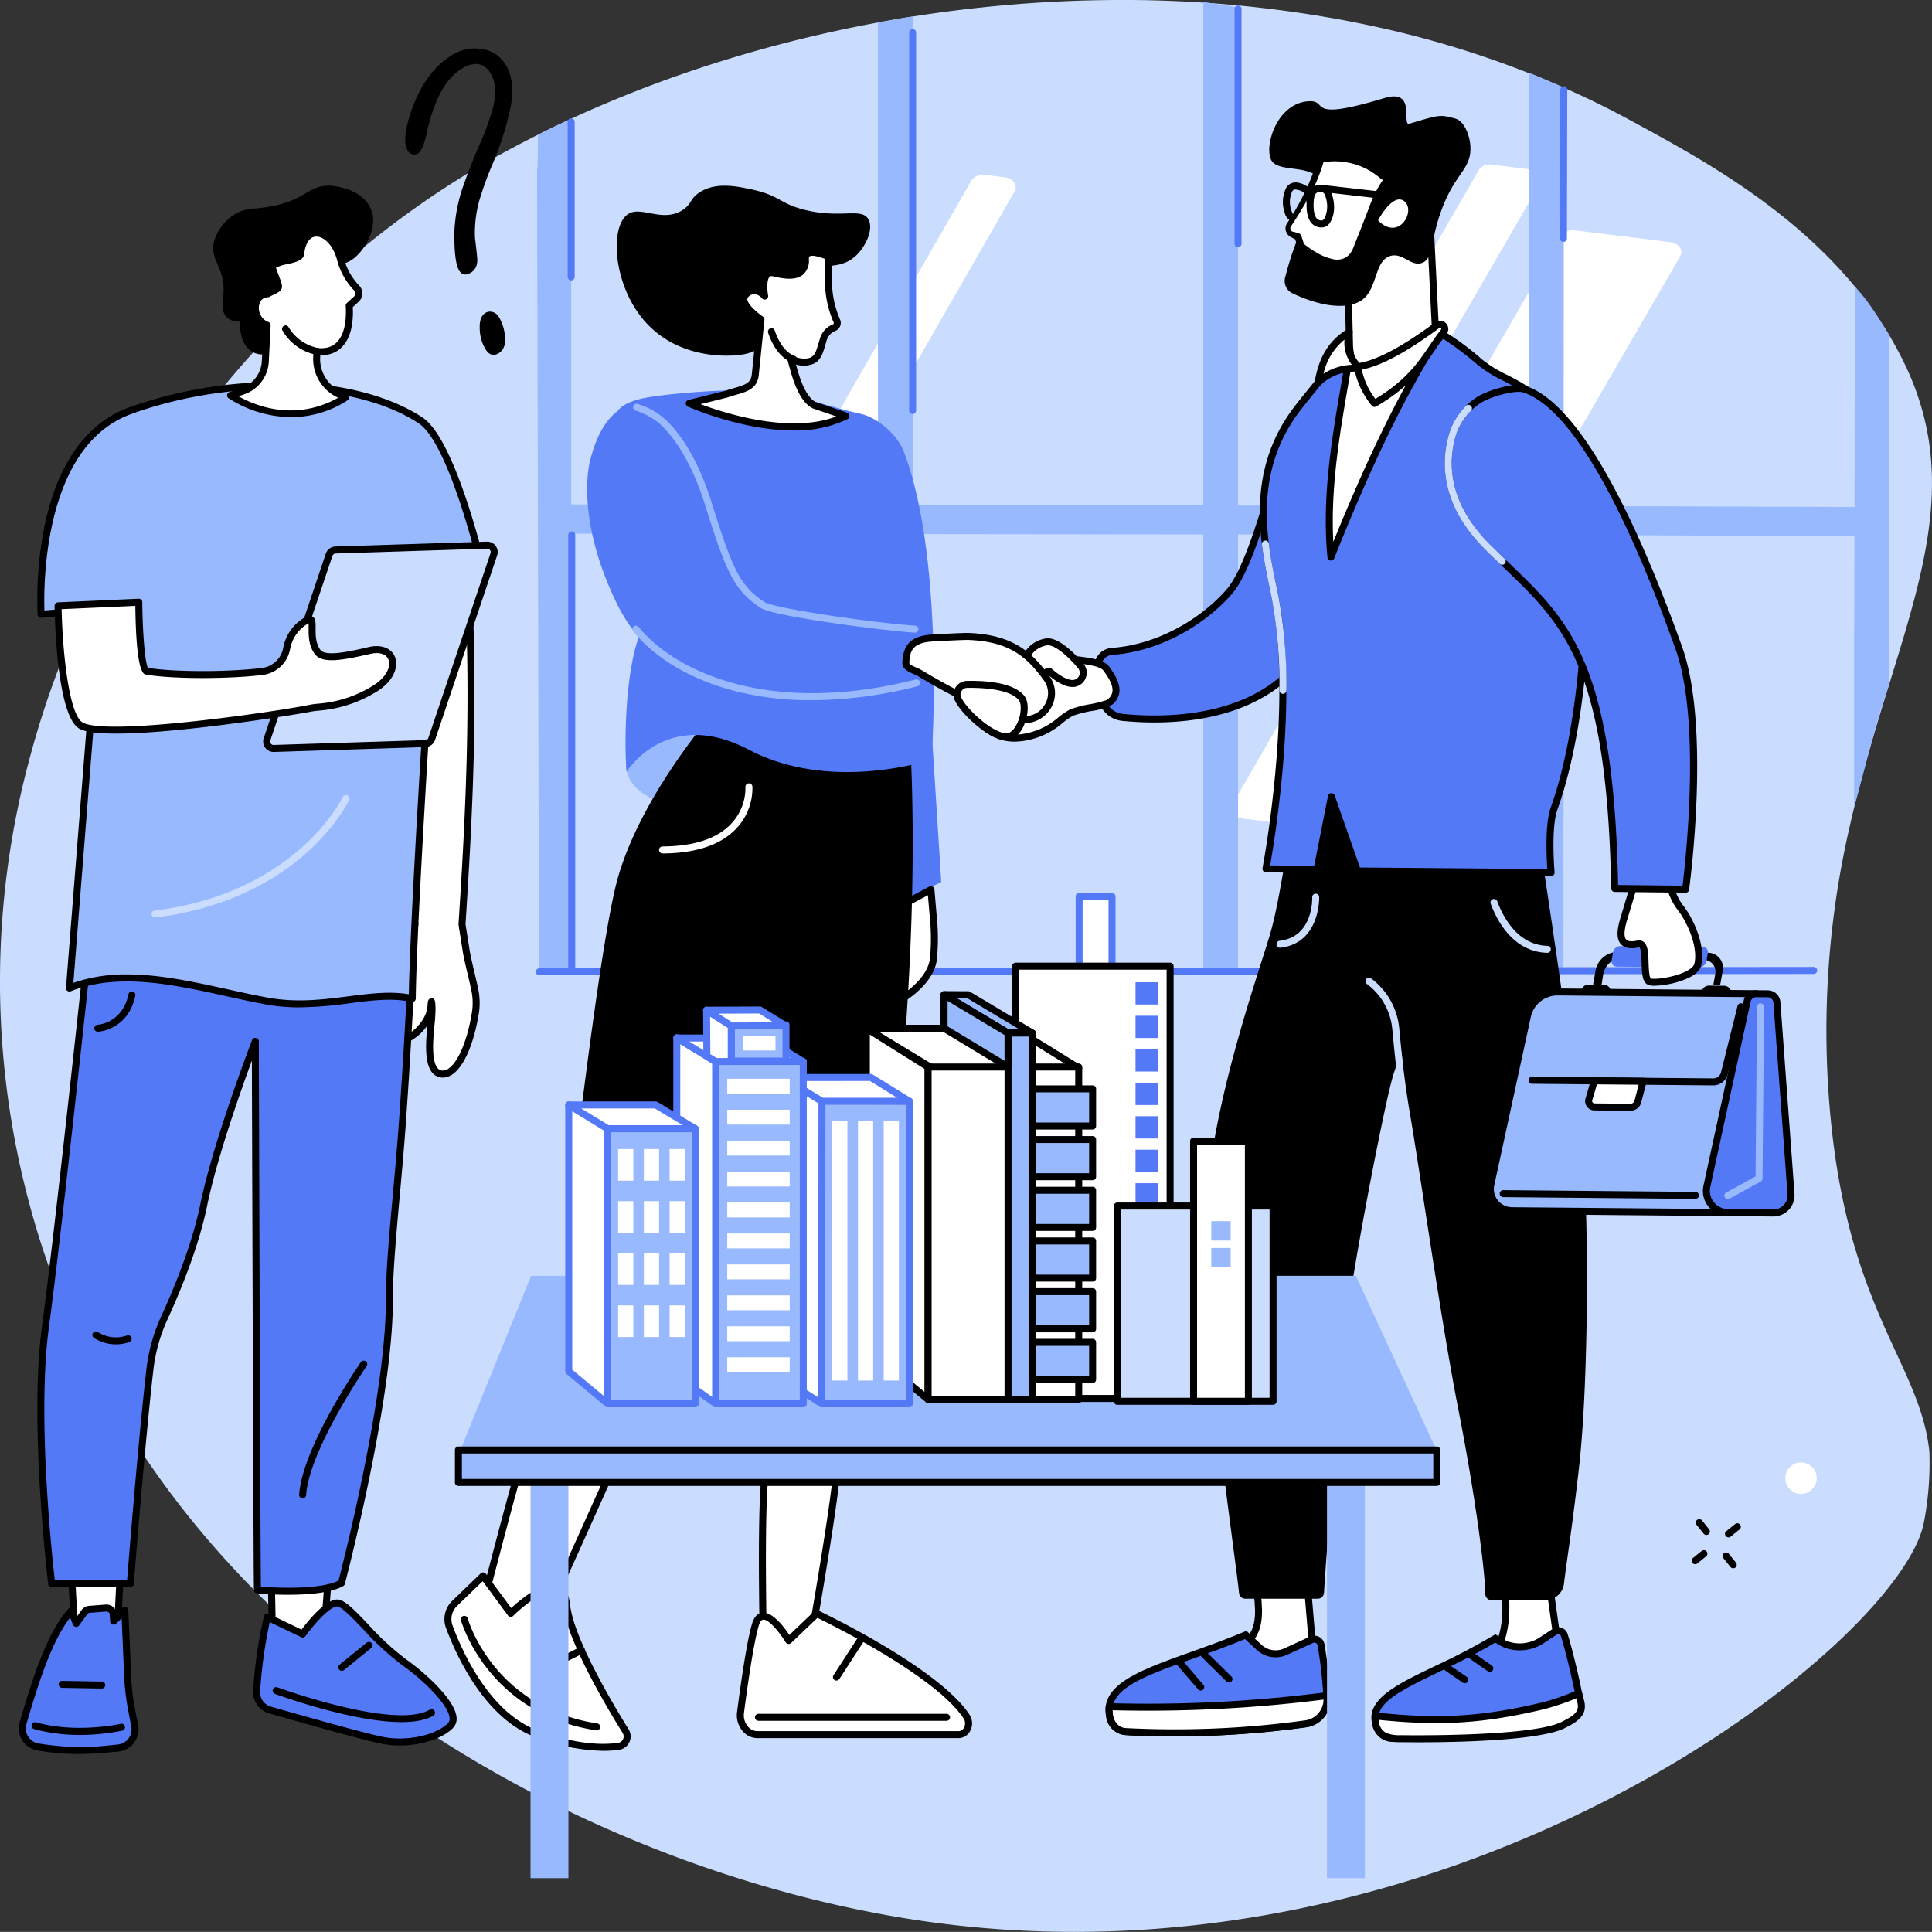 <svg id="Group_1618" data-name="Group 1618" xmlns="http://www.w3.org/2000/svg" xmlns:xlink="http://www.w3.org/1999/xlink" width="490.028" height="490" viewBox="0 0 490.028 490">
  <rect x="0" y="0" width="490.028" height="490" fill="#333333" stroke="none"/>
  <defs>
    <clipPath id="clip-path">
      <rect id="Rectangle_879" data-name="Rectangle 879" width="490.028" height="490" fill="none"/>
    </clipPath>
  </defs>
  <g id="Group_1568" data-name="Group 1568" clip-path="url(#clip-path)">
    <path id="Path_3290" data-name="Path 3290" d="M489.364,368.157a80.2,80.2,0,0,1-1.418,18.137c-3.9,19.561-50.078,62.145-117.321,86.285-.561.207-1.122.4-1.69.6-39.4,13.824-85.855,21.221-135.189,14.013-77.161-11.278-177.671-60.7-217.117-154.881-.065-.148-.124-.3-.183-.449a214.419,214.419,0,0,1-9.758-29.457,216.776,216.776,0,0,1,.366-108.3c1.435-5.571,3.083-11.066,4.908-16.477q2.153-6.337,4.643-12.513,1.648-4.112,3.45-8.135,1.55-3.491,3.213-6.918,2.8-5.8,5.889-11.432,2.02-3.686,4.153-7.278,5.237-8.871,11.134-17.21,4.146-5.884,8.571-11.485,2.41-3.058,4.9-6.014a255.666,255.666,0,0,1,43.321-40.936c1.595-1.187,3.207-2.345,4.82-3.48a222.446,222.446,0,0,1,19.327-12.194c23.934-13.411,51.49-23.957,80.716-30.845.035-.005.071-.018.106-.024q3.252-.77,6.533-1.471c.035-.006.071-.017.106-.024A343.93,343.93,0,0,1,274.126.16q3.464-.106,6.94-.142A307.029,307.029,0,0,1,339.03,4.8l.106.018q3.429.621,6.834,1.335c.035.006.071.018.106.024a250.18,250.18,0,0,1,57.969,19.466l.106.054q3.447,1.666,6.834,3.462l.071.035a.861.861,0,0,1,.106.059c.78.408,1.566.827,2.346,1.253,15.5,8.442,38.559,20.66,55.707,40.711l.106.124A102.425,102.425,0,0,1,476,80.064l.106.159a93.138,93.138,0,0,1,7.147,12.419c14.218,29.841,3.226,56.35-7.253,91.307-2.451,8.188-4.873,16.838-6.941,26.1a229.933,229.933,0,0,0-4.979,70.937c.573,6.782,1.394,12.9,2.392,18.468,6.557,36.523,20.81,49.178,22.889,68.7" transform="translate(0 0)" fill="#caddff"/>
    <path id="Path_3291" data-name="Path 3291" d="M555.392,251l-24.255-2.993c-2.125-.262-3.346-2.042-2.457-3.579L612.089,100.3a3.511,3.511,0,0,1,3.467-1.466l24.255,2.992c2.125.262,3.346,2.042,2.457,3.58L558.859,249.533A3.513,3.513,0,0,1,555.392,251" transform="translate(-216.11 -40.41)" fill="#fff"/>
    <path id="Path_3292" data-name="Path 3292" d="M519.268,206.923l-10.262-1.266c-1.924-.238-3.029-1.849-2.224-3.24L582.288,71.944a3.18,3.18,0,0,1,3.138-1.327l10.262,1.266c1.924.238,3.03,1.849,2.224,3.24L522.406,205.6a3.18,3.18,0,0,1-3.138,1.327" transform="translate(-207.165 -28.871)" fill="#fff"/>
    <path id="Path_3293" data-name="Path 3293" d="M302.431,206.043l-5.037-.622c-2.12-.261-3.343-2.035-2.461-3.572L366.875,76.507a3.511,3.511,0,0,1,3.471-1.473l5.037.621c2.121.262,3.343,2.036,2.461,3.573L305.9,204.569a3.51,3.51,0,0,1-3.471,1.474" transform="translate(-120.509 -30.676)" fill="#fff"/>
    <path id="Path_3294" data-name="Path 3294" d="M525.227,2.227V246.375l-8.812-.012V.869q4.353.62,8.676,1.334c.045.006.09.018.135.024" transform="translate(-211.214 -0.355)" fill="#99b9ff"/>
    <path id="Path_3295" data-name="Path 3295" d="M385.578,7.11V249.973l-8.8-.012V8.606c2.942-.416,5.854-1.188,8.8-1.5" transform="translate(-154.1 -2.908)" fill="#99b9ff"/>
    <path id="Path_3296" data-name="Path 3296" d="M804.535,135.108v89.066c-3.129,8.594-6.188,21.632-8.812,30.892V211.133c.03,0,.06-10.074.09-24.835.008-2.356.008-4.842.008-7.416.037-18.245.059-35.691.089-55.9,3.984,4.274,6.31,8.52,8.49,11.963a1.516,1.516,0,0,0,.135.16" transform="translate(-325.451 -50.301)" fill="#99b9ff"/>
    <path id="Path_3297" data-name="Path 3297" d="M664.971,34.976l-.015,36.935v1.364l-.015,55.534-.008,12.282v7.334l-.053,110.489-8.812-.012V31.179c2.918,1.11,5.726,2.441,8.591,3.64,0,0,.267.134.312.157" transform="translate(-268.332 -12.752)" fill="#99b9ff"/>
    <path id="Path_3298" data-name="Path 3298" d="M239.145,53.79V267.4c-1.79-.024-3.842-.012-6.09-.018l-2.06-.012h-.015l-.489-204c.083-.023.148,3.7.223-8.312,2.87-1.419,5.492-2.681,8.292-3.993.045-.006.095,2.732.139,2.726" transform="translate(-94.271 -20.885)" fill="#99b9ff"/>
    <path id="Path_3299" data-name="Path 3299" d="M231.677,216.437v7.438l7.957.007,77.794.1,8.806.009,73.723.086,8.813.009,69.918.079,3.805.008,8.812.026h.047l80.571.355q-1.634-3.5-3.407-6.919c-.086-.171-.179-.342-.272-.514l-76.884-.255-.053,0-8.812-.015-73.724-.116-8.813-.014-73.723-.122-8.806-.015-77.794-.125Z" transform="translate(-94.756 -88.523)" fill="#99b9ff"/>
    <path id="Path_3300" data-name="Path 3300" d="M344.692,229.461h0l-43.515-.052a.886.886,0,0,1,0-1.773h0l43.515.052a.887.887,0,0,1,0,1.773" transform="translate(-122.819 -93.103)" fill="#5479f7"/>
    <path id="Path_3301" data-name="Path 3301" d="M244.52,91.869a.886.886,0,0,1-.887-.886V51.627a.887.887,0,0,1,1.773,0V90.983a.886.886,0,0,1-.887.886" transform="translate(-99.646 -20.753)" fill="#5479f7"/>
    <path id="Path_3302" data-name="Path 3302" d="M670.366,76.489a.887.887,0,0,1-.887-.887V74.345l.09-36.476a.886.886,0,0,1,.886-.884h0a.887.887,0,0,1,.884.889l-.09,37.729a.887.887,0,0,1-.887.887" transform="translate(-273.817 -15.127)" fill="#5479f7"/>
    <path id="Path_3303" data-name="Path 3303" d="M530.714,63.651a.887.887,0,0,1-.887-.886V3.2a.887.887,0,0,1,1.773,0v59.56a.887.887,0,0,1-.886.886" transform="translate(-216.699 -0.948)" fill="#5479f7"/>
    <path id="Path_3304" data-name="Path 3304" d="M391.058,110.122a.886.886,0,0,1-.886-.886V13.369a.886.886,0,1,1,1.773,0v95.867a.887.887,0,0,1-.887.886" transform="translate(-159.58 -5.105)" fill="#5479f7"/>
    <path id="Path_3305" data-name="Path 3305" d="M244.749,339.812a.886.886,0,0,1-.886-.886V228.96a.886.886,0,1,1,1.773,0V338.925a.886.886,0,0,1-.887.886" transform="translate(-99.74 -93.282)" fill="#5479f7"/>
    <path id="Path_3306" data-name="Path 3306" d="M230.855,417.1a.886.886,0,0,1,0-1.773l323.256-.342h0a.887.887,0,0,1,0,1.773l-323.258.342Z" transform="translate(-94.057 -169.73)" fill="#5479f7"/>
    <path id="Path_3307" data-name="Path 3307" d="M657.758,701.909,639.7,698.371c3.517-4.5,4.432-9.589,3.6-18.858l11.241-.622Z" transform="translate(-261.637 -277.667)" fill="#fff"/>
    <path id="Path_3308" data-name="Path 3308" d="M657.711,702.373l-20.7-4.054.889-1.138c3.347-4.283,4.24-9.054,3.414-18.232l-.082-.914,12.971-.718Zm-17.576-5.249,15.475,3.031-2.934-20.977-9.516.526c.655,8.239-.189,13.2-3.025,17.42" transform="translate(-260.538 -277.023)"/>
    <path id="Path_3309" data-name="Path 3309" d="M638.094,700.941c.878,2.714,2.8,10.385,3.665,15.012a5.847,5.847,0,0,1-4.018,6.625c-7.947,2.492-27.148,3.191-43.1,4.552a4.1,4.1,0,0,1-4.13-2.956c-3.427-8.917,13.67-12.359,30.087-22.388a15.866,15.866,0,0,0,2.529,1.466,10.205,10.205,0,0,0,8.835-.716l3.728-2.44a1.6,1.6,0,0,1,2.407.846" transform="translate(-241.337 -286.23)" fill="#5479f7"/>
    <path id="Path_3310" data-name="Path 3310" d="M593.745,727.413a5.056,5.056,0,0,1-4.684-3.535c-2.655-6.908,5.428-10.788,15.661-15.7a163.974,163.974,0,0,0,14.792-7.763l.511-.312.48.358a15.248,15.248,0,0,0,2.375,1.373,9.3,9.3,0,0,0,7.975-.654l3.728-2.44a2.488,2.488,0,0,1,3.735,1.316c.912,2.82,2.834,10.505,3.694,15.122a6.73,6.73,0,0,1-4.625,7.633c-6.01,1.884-17.978,2.734-30.649,3.633-4.21.3-8.563.608-12.643.956-.115.009-.231.015-.351.015m26.2-25.187c-4.981,3-10.007,5.414-14.457,7.55-10.756,5.163-16.745,8.334-14.773,13.465a3.214,3.214,0,0,0,3.227,2.39c4.094-.349,8.454-.659,12.669-.958,12.012-.853,24.431-1.734,30.243-3.557a4.956,4.956,0,0,0,3.413-5.616c-.826-4.436-2.75-12.155-3.638-14.9a.706.706,0,0,0-.443-.456.716.716,0,0,0-.635.078l-3.727,2.441a11.129,11.129,0,0,1-9.7.778,17.77,17.77,0,0,1-2.184-1.214" transform="translate(-240.717 -285.616)"/>
    <path id="Path_3311" data-name="Path 3311" d="M642.423,729.04c.019.08.032.136.037.161.54,2.9-1.809,4.145-4.427,5.5-7.921,4.1-41.336,3.524-41.336,3.524s-4.419.319-5.752-2.269a3.1,3.1,0,0,1-.491-1.1c-.073-.517-.151-2.385-.151-2.385,16.7,1.772,27.554.961,42.52-2.574a57.176,57.176,0,0,0,9.016-3.172s.19.665.584,2.319" transform="translate(-241.434 -297.229)" fill="#fff"/>
    <path id="Path_3312" data-name="Path 3312" d="M600.526,738.527c-2.423,0-4.05-.025-4.422-.031-.525.031-5.038.207-6.561-2.749-.044-.086-.091-.164-.136-.239a2.877,2.877,0,0,1-.444-1.147c-.077-.546-.151-2.276-.16-2.472a.886.886,0,0,1,.979-.919c16.2,1.72,26.857,1.074,42.223-2.556a57.163,57.163,0,0,0,8.781-3.08.886.886,0,0,1,1.291.527c.008.028.2.7.593,2.357.022.093.037.159.043.188.668,3.591-2.284,5.118-4.887,6.466-6.341,3.281-27.858,3.654-37.3,3.654m-4.443-1.8h.015c.333.005,33.281.526,40.914-3.424,2.72-1.407,4.367-2.38,3.963-4.55l-.028-.118c-.122-.511-.224-.927-.307-1.258a67.445,67.445,0,0,1-8.227,2.768c-15.258,3.6-25.935,4.307-41.788,2.7.03.542.064,1.064.094,1.273a1.205,1.205,0,0,0,.211.486c.063.105.128.214.19.335,1.036,2.012,4.862,1.794,4.9,1.791.021,0,.042,0,.064,0" transform="translate(-240.82 -296.615)"/>
    <path id="Path_3313" data-name="Path 3313" d="M635.3,713.872a.882.882,0,0,1-.506-.159l-4.99-3.471a.886.886,0,1,1,1.012-1.455l4.99,3.47a.887.887,0,0,1-.507,1.615" transform="translate(-257.433 -289.829)"/>
    <path id="Path_3314" data-name="Path 3314" d="M625.007,719.1a.88.88,0,0,1-.5-.155l-4.363-2.99a.886.886,0,0,1,1-1.463l4.364,2.99a.887.887,0,0,1-.5,1.618" transform="translate(-253.481 -292.162)"/>
    <path id="Path_3315" data-name="Path 3315" d="M550.47,699.106l-12.689,4.007-6.621-6.935c7.208-3.711,5.039-11.3,4.831-16.14l12.8-.539Z" transform="translate(-217.244 -277.915)" fill="#fff"/>
    <path id="Path_3316" data-name="Path 3316" d="M536.51,703.486l-7.822-8.192,1.054-.543c5.534-2.849,5.014-8.13,4.556-12.789-.087-.892-.171-1.735-.2-2.524l-.038-.886,14.54-.612L550.4,699.1Zm-4.94-7.74,5.459,5.717,11.486-3.627-1.543-18.053-11.052.466c.039.491.09,1.007.142,1.541.437,4.445,1.027,10.442-4.493,13.956" transform="translate(-216.233 -277.277)"/>
    <path id="Path_3317" data-name="Path 3317" d="M529.723,704.164a115.473,115.473,0,0,1,1.511,13.656,6.238,6.238,0,0,1-5.3,6.367,243.733,243.733,0,0,1-45.9,1.973,4.409,4.409,0,0,1-3.9-3.794c-2.221-9.994,15.536-12.738,34.491-20.714l3.417,3.161a6.114,6.114,0,0,0,6.7,1.074l6.567-3.008a1.72,1.72,0,0,1,2.414,1.285" transform="translate(-194.661 -286.976)" fill="#5479f7"/>
    <path id="Path_3318" data-name="Path 3318" d="M491.345,726.694c-4.032,0-8.079-.111-11.983-.368a5.316,5.316,0,0,1-4.712-4.487c-1.834-8.257,8.395-11.912,21.346-16.54,4.193-1.5,8.945-3.2,13.666-5.183l.526-.222,3.835,3.549a5.22,5.22,0,0,0,5.733.92l6.567-3.009a2.606,2.606,0,0,1,3.657,1.946,116.571,116.571,0,0,1,1.522,13.769,7.12,7.12,0,0,1-6.048,7.276,248.526,248.526,0,0,1-34.11,2.35m18.478-24.723c-4.591,1.911-9.171,3.547-13.231,5-12.6,4.5-21.706,7.757-20.212,14.486.622,2.8,2.69,3.076,3.1,3.1a240.868,240.868,0,0,0,45.707-1.965,5.346,5.346,0,0,0,4.547-5.459,114.816,114.816,0,0,0-1.5-13.543.833.833,0,0,0-1.169-.624l-6.567,3.008a6.988,6.988,0,0,1-7.676-1.23Z" transform="translate(-194.045 -286.257)"/>
    <path id="Path_3319" data-name="Path 3319" d="M531.235,727.728s.023.511.032.756a6.238,6.238,0,0,1-5.3,6.368,243.788,243.788,0,0,1-45.9,1.973,4.41,4.41,0,0,1-3.905-3.795,12.91,12.91,0,0,1-.13-2.514l1.212.03a352.039,352.039,0,0,0,51.668-2.532Z" transform="translate(-194.693 -297.641)" fill="#fff"/>
    <path id="Path_3320" data-name="Path 3320" d="M491.38,737.465c-4.032,0-8.078-.111-11.983-.368a5.317,5.317,0,0,1-4.712-4.487,13.268,13.268,0,0,1-.151-2.744.891.891,0,0,1,.908-.849l1.212.03a352.34,352.34,0,0,0,51.538-2.526l2.32-.286a.886.886,0,0,1,.994.84s.024.516.033.765a7.12,7.12,0,0,1-6.048,7.275,248.505,248.505,0,0,1-34.11,2.35M476.3,730.811a8.023,8.023,0,0,0,.118,1.414c.622,2.8,2.69,3.076,3.1,3.1a240.881,240.881,0,0,0,45.707-1.965,5.349,5.349,0,0,0,4.55-5.25l-1.362.167a354.077,354.077,0,0,1-51.8,2.539Z" transform="translate(-194.079 -297.027)"/>
    <path id="Path_3321" data-name="Path 3321" d="M522.487,716.576a.882.882,0,0,1-.623-.256l-6.263-6.183a.886.886,0,0,1,1.245-1.262l6.264,6.184a.887.887,0,0,1-.623,1.517" transform="translate(-210.773 -289.825)"/>
    <path id="Path_3322" data-name="Path 3322" d="M510.833,719.811a.884.884,0,0,1-.673-.308l-5.59-6.5a.886.886,0,0,1,1.344-1.156l5.59,6.5a.886.886,0,0,1-.671,1.464" transform="translate(-206.281 -291.02)"/>
    <path id="Path_3323" data-name="Path 3323" d="M564.953,412.357c-1.928,5.633-9.274,43.647-11.335,58.539-1.875,13.546-5.809,63.5-6.364,73.208a1.582,1.582,0,0,1-1.586,1.489H527.29a1.586,1.586,0,0,1-1.581-1.424c-1.013-10.069-9.617-66.541-8.673-93.812,1.03-29.783,14.426-65.214,17-74.971s5.77-32.848,5.77-32.848l61.9,9.586s7.8,50.025,11.157,80.26c1.479,13.309,1.678,56.539-.9,79.646-1.669,14.971-3.232,24.521-3.84,29.717a4.788,4.788,0,0,1-4.764,4.224h-13.6a1.583,1.583,0,0,1-1.589-1.561c-.078-6.233-2.747-25.976-6.736-46.3-4.638-23.621-9.79-60.593-12.366-75.484-.852-4.924-1.591-10.578-2.2-15.94,0,0,0,.037-1.923,5.67" transform="translate(-211.438 -140.098)"/>
    <path id="Path_3324" data-name="Path 3324" d="M594.688,443.219a.887.887,0,0,1-.879-.787c-.432-3.811-.767-7.271-1.011-9.86a16.088,16.088,0,0,0-6.462-11.416.887.887,0,0,1,1.054-1.426,17.86,17.86,0,0,1,7.173,12.676c.243,2.58.577,6.029,1.007,9.826a.886.886,0,0,1-.781.981.844.844,0,0,1-.1.006" transform="translate(-239.664 -171.599)" fill="#caddff"/>
    <path id="Path_3325" data-name="Path 3325" d="M654.086,399.437h-.021c-8.961-.208-13.034-8.815-14.369-12.506a.887.887,0,0,1,1.667-.6c1.211,3.348,4.877,11.155,12.743,11.337a.887.887,0,0,1-.02,1.773" transform="translate(-261.614 -157.769)" fill="#caddff"/>
    <path id="Path_3326" data-name="Path 3326" d="M548.712,397.253a.887.887,0,0,1-.1-1.768c8.528-.965,8.288-10.617,8.273-11.028a.886.886,0,0,1,1.772-.062c0,.117.293,11.7-9.845,12.851a.83.83,0,0,1-.1.006" transform="translate(-224.061 -156.868)" fill="#caddff"/>
    <path id="Path_3327" data-name="Path 3327" d="M600.854,127.979,599.42,99.024l-20.973,10.9.434,18.306c.2,4.08,3.369,14.142,3.369,14.142,4.346,3.11,10.712-5.354,15.072-8.444l1.009-.716a5.993,5.993,0,0,0,2.522-5.237" transform="translate(-236.585 -40.501)" fill="#fff"/>
    <path id="Path_3328" data-name="Path 3328" d="M583.735,143.342a4.386,4.386,0,0,1-2.613-.859.886.886,0,0,1-.33-.454c-.131-.415-3.206-10.219-3.409-14.365l-.436-18.328a.887.887,0,0,1,.478-.807l20.973-10.9a.887.887,0,0,1,1.294.743l1.433,28.951a6.842,6.842,0,0,1-2.894,6.008l-1.009.716a41.873,41.873,0,0,0-3.742,3.217c-3.131,2.891-6.587,6.083-9.745,6.083m-1.346-2.149c2.6,1.491,6.467-2.076,9.888-5.236a42.9,42.9,0,0,1,3.92-3.362l1.009-.716a5.079,5.079,0,0,0,2.149-4.463v-.008L597.99,99.834l-19.257,10.012.421,17.753c.172,3.512,2.71,11.894,3.234,13.594" transform="translate(-235.971 -39.887)"/>
    <path id="Path_3329" data-name="Path 3329" d="M554.6,42.607c5.626-.385-1.388,5.436,19.366-.821,8.265-2.492,4.177,7.147,6.323,6.506,7.924-2.366,7.652-2.294,11.543-1.327,2.577.64,4.3,5.316,3.857,8.828-.586,4.637-4.428,5.877-7.733,15.7-2.321,6.9-1.686,11.065-4.453,12.1-2.8,1.045-4.914-2.668-8.056-1.756-4.067,1.181-3.183,8.172-7.122,11.12-2.483,1.858-8.3,2.774-17.688-1.626a3.469,3.469,0,0,1-1.888-4.028c.55-2.076,1.259-4.694,2.148-7.139,4.234-11.654,8.374-14.325,6.829-17.314-2.365-4.58-11.128-1.84-12.626-5.607-1.555-3.913,1.8-14.1,9.5-14.632" transform="translate(-222.793 -16.922)"/>
    <path id="Path_3330" data-name="Path 3330" d="M577.757,73.136l-1.578,3a34.543,34.543,0,0,0-1.927,4.373c-1.014,2.815-2.944,7.579-4,10.27-3.387,8.654-14.181-.692-14.181-.692l-.77-2.363-1.443-.564a1.72,1.72,0,0,1-.726-.509,1.639,1.639,0,0,1-.092-1.943c2.112-3.168,6.514-10.277,8.053-16.633a18.19,18.19,0,0,1,16.662,5.063" transform="translate(-226.081 -27.686)" fill="#fff"/>
    <path id="Path_3331" data-name="Path 3331" d="M578.2,72.38c-.328.782-.68,1.587-1.063,2.381-.19.4-.389.791-.589,1.177q-.254.489-.49.986-.474.994-.881,2.017c-.275.679-.51,1.369-.775,2.1-1.059,2.847-2.189,5.645-3.294,8.449l-.414,1.053a9.725,9.725,0,0,1-.54,1.14,6.317,6.317,0,0,1-1.719,2,5.474,5.474,0,0,1-2.5,1.02,7.653,7.653,0,0,1-2.565-.1,15.311,15.311,0,0,1-4.462-1.772,26.1,26.1,0,0,1-3.855-2.688.852.852,0,0,1-.262-.39l0-.01c-.251-.79-.512-1.576-.755-2.368l.516.547a13.619,13.619,0,0,1-1.3-.635,4.212,4.212,0,0,1-.4-.222,2.836,2.836,0,0,1-.4-.316,2.441,2.441,0,0,1-.558-.843,2.325,2.325,0,0,1,.054-1.93,2.157,2.157,0,0,1,.122-.216l.1-.157.2-.3.386-.6q1.546-2.412,2.877-4.95c.887-1.687,1.7-3.409,2.411-5.163a35.976,35.976,0,0,0,1.758-5.343v0a.862.862,0,0,1,.628-.64,14.572,14.572,0,0,1,2.4-.372,19.236,19.236,0,0,1,2.378-.04,18.738,18.738,0,0,1,9.031,2.733,19.507,19.507,0,0,1,1.94,1.378c.316.241.6.511.9.769l.112.1.157.151c.107.108.212.222.312.339a6.593,6.593,0,0,1,.527.723m-1.752.266a2.429,2.429,0,0,1-.295-.06.333.333,0,0,1-.1-.053l-.153-.131c-.277-.231-.543-.476-.834-.69a17.559,17.559,0,0,0-1.775-1.226,17.064,17.064,0,0,0-3.922-1.75,17.828,17.828,0,0,0-4.24-.742,17.533,17.533,0,0,0-2.158.017,14.385,14.385,0,0,0-2.082.29l.628-.644a45.261,45.261,0,0,1-4.658,10.763q-1.458,2.523-3.038,4.964l-.4.607-.2.3-.1.145a1.042,1.042,0,0,0-.057.1.882.882,0,0,0,.737,1.328,13.628,13.628,0,0,1,1.387.417.864.864,0,0,1,.509.523l.008.024c.27.783.524,1.572.785,2.358l-.265-.4a24.46,24.46,0,0,0,3.578,2.451,13.548,13.548,0,0,0,3.919,1.537,4.4,4.4,0,0,0,3.576-.615A4.531,4.531,0,0,0,568.5,90.74a7.778,7.778,0,0,0,.428-.9l.415-1.052c1.112-2.806,2.241-5.6,3.294-8.406.261-.687.522-1.422.822-2.138s.615-1.421.957-2.116q.257-.52.53-1.032c.151-.281.3-.554.463-.824.32-.541.67-1.07,1.044-1.623" transform="translate(-225.653 -27.063)"/>
    <path id="Path_3332" data-name="Path 3332" d="M591.4,90.885s3.784-7.215,6.714-4.8-1.437,10.249-6.714,4.8" transform="translate(-241.881 -35.005)" fill="#fff"/>
    <path id="Path_3333" data-name="Path 3333" d="M564.535,90.138a3.308,3.308,0,0,1-2.339-.886c-1.093-1.037-1.561-2.86-1.434-5.573.1-2.161.747-3.473,1.97-4.011a3.424,3.424,0,0,1,2.69-.082,2.625,2.625,0,0,1,1.472,1.395c1.354,3.356.845,6.19-.082,7.724a2.6,2.6,0,0,1-1.834,1.41q-.225.022-.443.022m-.335-9.014a1.864,1.864,0,0,0-.753.167c-.54.237-.846,1.069-.913,2.472-.125,2.661.411,3.754.884,4.2a1.666,1.666,0,0,0,1.385.385,1.98,1.98,0,0,0,.669-.9,7.329,7.329,0,0,0-.222-5.81.884.884,0,0,0-.5-.415,1.458,1.458,0,0,0-.554-.1m-1.11-.644h0Z" transform="translate(-229.344 -32.454)"/>
    <path id="Path_3334" data-name="Path 3334" d="M584.375,83.139a.854.854,0,0,1-.1-.006l-17.627-2.021a.887.887,0,0,1,.2-1.762l17.627,2.021a.886.886,0,0,1-.1,1.767" transform="translate(-231.437 -32.452)"/>
    <path id="Path_3335" data-name="Path 3335" d="M552.678,87.976a.875.875,0,0,1-.362-.078,3.118,3.118,0,0,1-1.308-1.988,8.094,8.094,0,0,1,.381-6.211,2.657,2.657,0,0,1,1.81-1.348c1.816-.365,3.824,1.129,4.047,1.3a.886.886,0,0,1-1.079,1.407,4.34,4.34,0,0,0-2.62-.969.876.876,0,0,0-.618.489,6.352,6.352,0,0,0,.211,5.753.887.887,0,0,1-.462,1.644" transform="translate(-225.177 -32.022)"/>
    <path id="Path_3336" data-name="Path 3336" d="M703.795,481.708l-58.669-.52a5.518,5.518,0,0,1-5.389-6.657l9.28-42.713a7.808,7.808,0,0,1,7.721-6.113l50.324.446Z" transform="translate(-261.601 -174.113)" fill="#99b9ff"/>
    <path id="Path_3337" data-name="Path 3337" d="M703.182,481.981h-.008l-58.67-.52a6.44,6.44,0,0,1-5-2.424,6.319,6.319,0,0,1-1.247-5.307l9.281-42.713a8.726,8.726,0,0,1,8.517-6.812h.078l50.324.446a.887.887,0,0,1,.877.939l-3.268,55.557a.886.886,0,0,1-.885.835m-47.126-56a6.944,6.944,0,0,0-6.785,5.415l-9.281,42.713a4.557,4.557,0,0,0,.9,3.824,4.675,4.675,0,0,0,3.63,1.758l57.825.512,3.164-53.785-49.393-.438h-.061" transform="translate(-260.988 -173.499)"/>
    <path id="Path_3338" data-name="Path 3338" d="M749.227,482.083l-11.385-.1a5.517,5.517,0,0,1-5.389-6.656l10.222-47.046a2.325,2.325,0,0,1,2.3-1.821l2.928.026a2.32,2.32,0,0,1,2.3,2.138l3.579,48.655a4.5,4.5,0,0,1-4.558,4.8" transform="translate(-299.522 -174.422)" fill="#5479f7"/>
    <path id="Path_3339" data-name="Path 3339" d="M748.655,482.356h-.048l-11.385-.1a6.442,6.442,0,0,1-5-2.425,6.32,6.32,0,0,1-1.247-5.307L741.2,427.478a3.224,3.224,0,0,1,3.145-2.519h.029l2.928.026a3.226,3.226,0,0,1,3.181,2.96l3.578,48.655a5.354,5.354,0,0,1-1.433,4.042,5.454,5.454,0,0,1-3.969,1.714m-4.314-55.624a1.444,1.444,0,0,0-1.413,1.122L732.707,474.9a4.555,4.555,0,0,0,.9,3.824,4.677,4.677,0,0,0,3.63,1.758l11.386.1a3.571,3.571,0,0,0,2.707-1.154,3.528,3.528,0,0,0,.959-2.7l-3.578-48.655a1.442,1.442,0,0,0-1.428-1.317l-2.928-.026h-.012" transform="translate(-298.909 -173.808)"/>
    <path id="Path_3340" data-name="Path 3340" d="M702.809,451.375h-.035l-45.936-.407a.887.887,0,0,1,.008-1.773h.008l45.937.407h.019a2.036,2.036,0,0,0,1.991-1.538l4.2-16.87a.887.887,0,0,1,1.721.428l-4.2,16.87a3.8,3.8,0,0,1-3.711,2.883" transform="translate(-268.287 -176.083)"/>
    <path id="Path_3341" data-name="Path 3341" d="M695.62,463.965l-1.332,5.122a1.942,1.942,0,0,1-1.908,1.465l-9.1-.08a1.484,1.484,0,0,1-1.426-1.891l1.374-4.726Z" transform="translate(-278.855 -189.717)" fill="#fff"/>
    <path id="Path_3342" data-name="Path 3342" d="M691.783,470.825h-.026l-9.1-.08a2.373,2.373,0,0,1-1.9-.961,2.34,2.34,0,0,1-.373-2.064l1.375-4.726a.886.886,0,0,1,.851-.639h.008l12.389.11a.887.887,0,0,1,.851,1.109l-1.333,5.122a2.816,2.816,0,0,1-2.747,2.129m-8.5-6.691-1.187,4.08a.576.576,0,0,0,.093.511.613.613,0,0,0,.491.246l9.1.08h.01a1.051,1.051,0,0,0,1.029-.793l1.049-4.032Z" transform="translate(-278.24 -189.103)"/>
    <path id="Path_3343" data-name="Path 3343" d="M693.274,512.982h-.008l-48.8-.433a.887.887,0,0,1,.008-1.773h.008l48.8.433a.887.887,0,0,1-.008,1.773" transform="translate(-263.227 -208.907)"/>
    <path id="Path_3344" data-name="Path 3344" d="M684.3,422.569l-3.809-.034a1.853,1.853,0,0,0-1.88,1.826l7.536.067a1.853,1.853,0,0,0-1.847-1.859" transform="translate(-277.551 -172.817)"/>
    <path id="Path_3345" data-name="Path 3345" d="M735.956,423.027l-3.809-.034a1.853,1.853,0,0,0-1.88,1.826l7.536.067a1.853,1.853,0,0,0-1.847-1.859" transform="translate(-298.679 -173.004)"/>
    <path id="Path_3346" data-name="Path 3346" d="M715.924,417.007l.646-3.6a3.825,3.825,0,0,0-3.853-4.665l-22.843-.2a5.751,5.751,0,0,0-5.511,4.582l-.646,3.6,2.092.508.452-2.938c.357-1.988,1.983-3.94,4-3.922l21.422.19a2.976,2.976,0,0,1,3,3.631l-.5,2.8Z" transform="translate(-279.64 -167.092)"/>
    <path id="Path_3347" data-name="Path 3347" d="M714.775,406.208l-20.99-.186a1.928,1.928,0,0,0-1.8,1.618l-.326,1.953a1.321,1.321,0,0,0,1.259,1.645l20.99.186a1.928,1.928,0,0,0,1.8-1.618l.326-1.953a1.322,1.322,0,0,0-1.259-1.645" transform="translate(-282.877 -166.063)" fill="#5479f7"/>
    <path id="Path_3348" data-name="Path 3348" d="M740.928,480.262a.887.887,0,0,1-.429-1.663l7.451-4.112.382-43.012a.887.887,0,0,1,.887-.878h.008a.886.886,0,0,1,.878.894l-.386,43.53a.886.886,0,0,1-.458.768l-7.9,4.362a.883.883,0,0,1-.428.111" transform="translate(-302.677 -176.114)" fill="#99b9ff"/>
    <path id="Path_3349" data-name="Path 3349" d="M707.992,378.151a15.045,15.045,0,0,0,2.854,6.369c2.366,3.03,5.4,9.63,4.33,14.275-.789,3.417-10.654,5.054-12.259,4.344-2.143-.948.076-10.191-2.9-9.541-5.466,1.193-4.584-3.186-3.492-6.782s2.956-9.874,2.956-9.874Z" transform="translate(-284.543 -154.169)" fill="#fff"/>
    <path id="Path_3350" data-name="Path 3350" d="M703.619,403.5a4.511,4.511,0,0,1-1.676-.233c-1.488-.658-1.56-2.917-1.645-5.533-.038-1.209-.12-3.724-.588-3.963a.321.321,0,0,0-.123.01c-2.088.456-3.606.191-4.508-.786-1.444-1.565-.863-4.347-.021-7.121,1.093-3.594,2.954-9.868,2.954-9.868l.218-.733,9.928,1.409.1.655a14.3,14.3,0,0,0,2.676,5.953c2.553,3.268,5.636,10.09,4.5,15.02-.277,1.2-1.316,2.251-3.09,3.138a22.516,22.516,0,0,1-8.716,2.051M699.684,392a1.8,1.8,0,0,1,1.121.381c1.122.873,1.188,2.925,1.265,5.3.039,1.213.121,3.736.59,3.969.819.349,5.788-.209,8.945-1.814,1.2-.613,1.948-1.294,2.092-1.92,1-4.314-1.9-10.624-4.165-13.529a16.146,16.146,0,0,1-2.9-6.126l-7.135-1.013c-.524,1.761-1.873,6.3-2.739,9.146-.363,1.194-1.328,4.368-.374,5.4.554.6,1.843.47,2.827.255a2.214,2.214,0,0,1,.476-.053" transform="translate(-283.927 -153.487)"/>
    <path id="Path_3351" data-name="Path 3351" d="M515.917,202.473s-5.814,23.454-11.351,30.077S487.954,246.9,474.942,248c0,0-7.363-.473-2.73,12.831a5.886,5.886,0,0,0,4.956,3.926c9.976,1.016,37.891,1.736,48.717-20.069,13.289-26.765-9.967-42.217-9.967-42.217" transform="translate(-192.508 -82.811)" fill="#5479f7"/>
    <path id="Path_3352" data-name="Path 3352" d="M484.66,265.443a81.474,81.474,0,0,1-8.2-.415,6.8,6.8,0,0,1-5.7-4.516c-1.99-5.713-2.1-9.792-.327-12.123a4.862,4.862,0,0,1,3.87-1.887c12.977-1.118,23.713-8.848,28.968-15.133,5.344-6.392,11.113-29.489,11.171-29.721a.886.886,0,0,1,1.351-.525,36.473,36.473,0,0,1,10.245,11.367c3.9,6.765,7.066,17.805.026,31.983-8.792,17.709-28.265,20.972-41.406,20.972m-10.437-17.171a3.062,3.062,0,0,0-2.394,1.211c-.943,1.262-1.6,4.1.608,10.445a5.016,5.016,0,0,0,4.209,3.336c10.905,1.111,37.4,1.427,47.832-19.581,5.359-10.793,5.379-20.971.06-30.249a36.172,36.172,0,0,0-8.7-10.074c-1.316,5.063-6.292,23.272-11.2,29.145-5.482,6.555-16.687,14.618-30.23,15.767a.764.764,0,0,1-.132,0h-.048" transform="translate(-191.896 -82.198)"/>
    <path id="Path_3353" data-name="Path 3353" d="M587.687,143.547a70.616,70.616,0,0,1,9.51,7.1c6.123,5.187,15.431,5.477,20.845,18.333,9.426,22.382,6.671,70.454-2.109,94.785-1.766,4.893-.764,16.261-.764,16.261l-49.117-.4-6.605-18.856L555.8,279.247l-12.958-.169s7.9-41.13,2.308-68.938c-2.315-11.511-7.458-30.583,5.546-47.662,2.962-3.891,8.854-10.719,11.481-14.841l3.188,3.18c.631.149,1.309,5.1,2.05,5.225,7.818,1.353,10.036-2.2,15.487-7.951Z" transform="translate(-221.751 -58.711)" fill="#5479f7"/>
    <path id="Path_3354" data-name="Path 3354" d="M614.547,280.3h-.007l-49.119-.4a.887.887,0,0,1-.83-.593l-5.528-15.783-3.014,15.283a.882.882,0,0,1-.881.715l-12.958-.169a.886.886,0,0,1-.859-1.054c.078-.41,7.8-41.281,2.31-68.6-.152-.758-.317-1.548-.487-2.369-2.466-11.839-6.194-29.731,6.2-46,1.014-1.331,2.369-3.005,3.8-4.778,2.778-3.433,5.927-7.322,7.636-10a.887.887,0,0,1,1.373-.151l3.082,3.074c.58.357.833,1.3,1.275,2.956a17.662,17.662,0,0,0,.673,2.175c6.31,1.017,8.491-1.34,12.782-5.973.518-.56,1.063-1.147,1.644-1.759l4.814-4.576a.887.887,0,0,1,1.046-.129,70.907,70.907,0,0,1,9.648,7.192,32.424,32.424,0,0,0,6.23,3.818c5.155,2.661,11,5.677,14.859,14.847,9.649,22.911,6.746,70.94-2.092,95.43-1.679,4.652-.724,15.77-.715,15.882a.886.886,0,0,1-.883.965M566.06,278.13l47.529.384c-.2-2.9-.635-11.448.888-15.667,8.677-24.045,11.363-72.208,2.126-94.14-3.612-8.578-8.912-11.314-14.038-13.96A33.776,33.776,0,0,1,596,150.707a80.994,80.994,0,0,0-8.817-6.663l-4.291,4.077c-.543.574-1.083,1.157-1.6,1.712-4.33,4.674-7.193,7.762-14.653,6.47-.906-.157-1.229-1.22-1.817-3.419a15.755,15.755,0,0,0-.6-1.963.879.879,0,0,1-.1-.089l-2.421-2.415c-1.826,2.677-4.636,6.148-7.146,9.249-1.426,1.762-2.774,3.426-3.771,4.736-11.9,15.63-8.273,33.045-5.873,44.569.172.825.337,1.62.49,2.382,5.068,25.2-.947,61.644-2.118,68.24l11.172.145,3.5-17.752a.887.887,0,0,1,1.707-.122Zm-1.52-127.064h0" transform="translate(-221.13 -58.097)"/>
    <path id="Path_3355" data-name="Path 3355" d="M546.9,270.865a.887.887,0,0,1-.886-.887,120.893,120.893,0,0,0-1.984-23.493c-.153-.76-.319-1.554-.489-2.378-.689-3.3-1.468-7.047-1.973-11.13a.886.886,0,1,1,1.759-.218c.5,4.011,1.269,7.717,1.949,10.987.173.827.339,1.625.492,2.389a122.646,122.646,0,0,1,2.019,23.844.886.886,0,0,1-.886.886" transform="translate(-221.498 -94.88)" fill="#caddff"/>
    <path id="Path_3356" data-name="Path 3356" d="M570.907,200.369c8.2-20.552,17-39.79,27.228-55.92-7.412,5.259-13.716,12.656-22.787,6.509-2.443,14.665-6.123,32.317-4.441,49.411" transform="translate(-233.327 -59.08)" fill="#fff"/>
    <path id="Path_3357" data-name="Path 3357" d="M570.293,200.642a.888.888,0,0,1-.883-.8c-1.49-15.154,1.174-30.6,3.525-44.225q.478-2.768.924-5.418a.887.887,0,0,1,1.372-.588c7.085,4.8,12.26.793,18.251-3.847,1.142-.884,2.322-1.8,3.525-2.652a.887.887,0,0,1,1.262,1.2c-9.025,14.227-17.652,31.949-27.154,55.773a.886.886,0,0,1-.823.558m5.1-48.843q-.342,2.026-.706,4.12c-2.136,12.378-4.532,26.269-3.793,39.976,8.122-20.029,15.651-35.645,23.4-48.511-5.617,4.347-11.436,8.687-18.9,4.415" transform="translate(-232.712 -58.466)"/>
    <path id="Path_3358" data-name="Path 3358" d="M602.795,139.4c-5.928,4.4-14.183,9.829-20.225,10.53a20.36,20.36,0,0,0,4.327,9.314c10.932-6.361,13.066-12.474,17.559-18.168a1.191,1.191,0,0,0-1.661-1.676" transform="translate(-238.271 -56.912)" fill="#fff"/>
    <path id="Path_3359" data-name="Path 3359" d="M586.285,159.513a.885.885,0,0,1-.686-.325,21.226,21.226,0,0,1-4.505-9.678.887.887,0,0,1,.762-1.078c4.587-.533,11.248-4.018,19.8-10.361a2.046,2.046,0,0,1,2.745.225,2.018,2.018,0,0,1,.141,2.712c-1.034,1.31-1.93,2.627-2.878,4.021-3.141,4.618-6.389,9.393-14.932,14.364a.876.876,0,0,1-.445.121m-3.24-9.47a18.7,18.7,0,0,0,3.453,7.428c7.706-4.63,10.75-9.106,13.7-13.439.923-1.358,1.878-2.763,2.951-4.122a.255.255,0,0,0-.021-.379.29.29,0,0,0-.417-.037c-8.229,6.105-14.836,9.648-19.664,10.549" transform="translate(-237.658 -56.297)"/>
    <path id="Path_3360" data-name="Path 3360" d="M576.063,151.723c-2.66-3.178-3.32-5.436-2.488-9.2-4.671,2.872-6.922,7.02-7.9,12.819a13.389,13.389,0,0,1,10.386-3.621" transform="translate(-231.362 -58.293)" fill="#fff"/>
    <path id="Path_3361" data-name="Path 3361" d="M565.063,155.618a.887.887,0,0,1-.874-1.034c1.081-6.418,3.643-10.559,8.309-13.427a.886.886,0,0,1,1.33.947c-.762,3.446-.225,5.418,2.3,8.437a.887.887,0,0,1,.113.966.873.873,0,0,1-.841.489,12.427,12.427,0,0,0-9.722,3.373.888.888,0,0,1-.616.249m6.7-11.79a15.476,15.476,0,0,0-5.323,8.656,13.994,13.994,0,0,1,7.2-2.267,9.139,9.139,0,0,1-1.875-6.389" transform="translate(-230.748 -57.679)"/>
    <path id="Path_3362" data-name="Path 3362" d="M629.292,169.636a16.16,16.16,0,0,0-6.792,9.189c-1.818,6.54-2.011,17.08,9.009,28.069,18.039,17.989,31.1,24.112,32.254,86.618l17.993.2s5.536-40.888-1.717-61.17c-6.5-18.167-22.513-60.058-39.1-65.652-2.654-.9-9.3,1.216-11.649,2.742" transform="translate(-254.218 -68.172)" fill="#5479f7"/>
    <path id="Path_3363" data-name="Path 3363" d="M681.135,293.99h-.01l-17.993-.2a.887.887,0,0,1-.877-.87c-1.04-56.227-11.93-66.681-27-81.151-1.612-1.547-3.279-3.148-4.991-4.855-11.183-11.152-11.2-21.89-9.237-28.934a17.033,17.033,0,0,1,7.163-9.695c2.436-1.584,9.354-3.872,12.415-2.839,15.017,5.065,29.85,38.792,39.649,66.193,7.242,20.252,1.989,59.909,1.761,61.587a.886.886,0,0,1-.878.768m-17.124-1.966,16.343.184c.708-5.733,4.779-41.657-1.772-59.975-13.864-38.766-27.193-61.281-38.547-65.111-2.223-.75-8.59,1.155-10.882,2.646a15.261,15.261,0,0,0-6.421,8.684c-1.832,6.589-1.8,16.657,8.781,27.2,1.7,1.7,3.36,3.29,4.966,4.831,15.3,14.692,26.381,25.328,27.531,81.537" transform="translate(-253.597 -67.56)"/>
    <path id="Path_3364" data-name="Path 3364" d="M634.607,214.3a.883.883,0,0,1-.615-.248c-1.084-1.044-2.375-2.293-3.73-3.644-11.183-11.152-11.2-21.89-9.237-28.934a16.933,16.933,0,0,1,4.419-7.487.887.887,0,0,1,1.247,1.261,15.152,15.152,0,0,0-3.959,6.7c-1.832,6.589-1.8,16.657,8.781,27.2,1.345,1.342,2.629,2.584,3.707,3.622a.886.886,0,0,1-.615,1.525" transform="translate(-253.597 -71.055)" fill="#caddff"/>
    <path id="Path_3365" data-name="Path 3365" d="M451.784,284.86c1.122,1.651,4.582,6.017.459,8.693-1.07.7-7.519,1.561-9.219,2.382-2.511,1.213-4.383,3.79-8.268,5.238-7.2,2.687-11.677.9-15.487-3.032s6.857-17.037,14.476-16.381,16.406.7,18.038,3.1" transform="translate(-171.155 -115.229)" fill="#fff"/>
    <path id="Path_3366" data-name="Path 3366" d="M427.874,302.729c-3.695,0-6.868-1.506-9.852-4.586-1.384-1.428-1.394-3.8-.03-6.672,2.386-5.022,9.325-11.718,15.218-11.209,1.482.127,3.028.233,4.523.335,6.769.462,12.615.861,14.172,3.151l.241.347c.96,1.377,2.747,3.941,2.256,6.452a4.83,4.83,0,0,1-2.288,3.136,18.8,18.8,0,0,1-4.688,1.271,30.011,30.011,0,0,0-4.627,1.165,15.811,15.811,0,0,0-2.771,1.894,19.905,19.905,0,0,1-5.572,3.376,18.912,18.912,0,0,1-6.581,1.34m4.7-20.722c-4.612,0-10.662,5.349-12.978,10.224-1.01,2.126-1.119,3.831-.3,4.677,4.112,4.244,8.462,5.087,14.54,2.819a18.188,18.188,0,0,0,5.1-3.109,17.267,17.267,0,0,1,3.1-2.1,28.456,28.456,0,0,1,5.039-1.305,26.071,26.071,0,0,0,4.084-1.021,3.1,3.1,0,0,0,1.512-1.989c.347-1.774-1.16-3.937-1.97-5.1l-.251-.365c-1.071-1.576-7.317-2-12.826-2.379-1.5-.1-3.058-.209-4.555-.337-.159-.014-.322-.021-.485-.021" transform="translate(-170.543 -114.616)"/>
    <path id="Path_3367" data-name="Path 3367" d="M453.935,284.455a2.732,2.732,0,0,0-.528-3.106c-1.845-2.131-5.682-6.139-8.392-5.908-3.187.271-7.258,3.82-6.019,9.877.792,3.869,4.268,1.975,4.734.44.5-1.636,1.222-3.44,2.06-2.693.917.818,6.051,5.231,8.146,1.39" transform="translate(-179.456 -112.651)" fill="#fff"/>
    <path id="Path_3368" data-name="Path 3368" d="M440.48,287.872l-.132,0c-.675-.031-2.3-.385-2.837-2.987a9.41,9.41,0,0,1,1.5-7.8,7.665,7.665,0,0,1,5.315-3.135c2.876-.243,6.566,3.241,9.137,6.211a3.587,3.587,0,0,1,.637,4.111h0a3.611,3.611,0,0,1-2.575,1.954c-2.467.426-5.372-1.753-6.715-2.911a8.47,8.47,0,0,0-.845,2.093,3.936,3.936,0,0,1-3.482,2.469m4.149-12.168c-.053,0-.105,0-.156.007a5.952,5.952,0,0,0-4.044,2.431,7.683,7.683,0,0,0-1.181,6.385c.208,1.016.606,1.545,1.182,1.572a2.158,2.158,0,0,0,1.835-1.21c.671-2.207,1.293-3.205,2.148-3.445a1.41,1.41,0,0,1,1.35.348c1.648,1.469,3.95,2.945,5.456,2.684a1.834,1.834,0,0,0,1.323-1.057,1.9,1.9,0,0,0-.421-2.1c-3.061-3.535-5.84-5.612-7.492-5.612m8.69,8.137h0Z" transform="translate(-178.84 -112.038)"/>
    <path id="Path_3369" data-name="Path 3369" d="M268.694,310.054c0,12.327,26.331,14.312,43.5,14.312s18.789-5.677,18.789-18-13.918-22.32-31.088-22.32-31.2,13.685-31.2,26.012" transform="translate(-109.896 -116.173)" fill="#99b9ff"/>
    <path id="Path_3370" data-name="Path 3370" d="M395.689,310.135l-6.259-98.848-4.522,63.731-1.154,41.01Z" transform="translate(-156.955 -86.417)" fill="#5479f7"/>
    <path id="Path_3371" data-name="Path 3371" d="M393.879,381.814l.772,9.05a54.116,54.116,0,0,1-.142,8.527c-.506,4.174-4.389,7.87-7.929,10.116l-.868-23.348Z" transform="translate(-157.757 -156.162)" fill="#fff"/>
    <path id="Path_3372" data-name="Path 3372" d="M385.967,409.78a.888.888,0,0,1-.887-.854l-.867-23.348a.886.886,0,0,1,.47-.815l8.166-4.346a.887.887,0,0,1,1.3.707l.772,9.05a54.936,54.936,0,0,1-.145,8.709c-.648,5.349-6.045,9.305-8.335,10.758a.887.887,0,0,1-.475.138m.039-23.713.787,21.187c2.21-1.62,5.762-4.776,6.224-8.584a53.369,53.369,0,0,0,.136-8.386l-.655-7.671Z" transform="translate(-157.143 -155.548)"/>
    <path id="Path_3373" data-name="Path 3373" d="M217.7,580.484c-1.675,3.916-11.155,40.889-11.155,40.889l8.961,11.2,6.2-7.217L240.042,584.6s10.548-18.413,12.828-25.074c3.107-9.078,7.822-39.437,7.822-39.437H230.481l-3.253,32.185s-5.975,19.909-9.526,28.21" transform="translate(-84.478 -212.716)" fill="#fff"/>
    <path id="Path_3374" data-name="Path 3374" d="M214.895,632.842h-.015a.886.886,0,0,1-.677-.332l-8.961-11.2a.886.886,0,0,1-.167-.774c.388-1.512,9.516-37.084,11.2-41.017,3.376-7.893,9.047-26.64,9.467-28.035l3.245-32.1a.886.886,0,0,1,.882-.8h30.211a.887.887,0,0,1,.876,1.022c-.193,1.243-4.762,30.541-7.86,39.589-2.252,6.579-12.2,24.016-12.876,25.19L221.9,625.1a.883.883,0,0,1-.135.213l-6.2,7.218a.887.887,0,0,1-.673.309M206.9,620.551l8.017,10.016,5.416-6.31,18.285-40.634c.012-.026.025-.052.039-.077.105-.183,10.532-18.415,12.759-24.92,2.727-7.966,6.77-32.9,7.623-38.264H230.669L227.5,551.749a.829.829,0,0,1-.033.165c-.06.2-6.03,20.053-9.56,28.3-1.534,3.584-9.937,36.192-11,40.332m10.186-40.68h0Z" transform="translate(-83.864 -212.103)"/>
    <path id="Path_3375" data-name="Path 3375" d="M193.925,683.311a5.544,5.544,0,0,0-1.343,5.923c2.61,7.028,9.666,22.612,22.246,27.193,10.013,3.648,16.867,3.662,20.689,3.12a2.541,2.541,0,0,0,1.784-3.861c-4.191-6.74-14.064-23.387-14.964-31.97-1.145-10.924-14.167,2.108-14.167,2.108l-7.013-9.5Z" transform="translate(-78.623 -276.617)" fill="#fff"/>
    <path id="Path_3376" data-name="Path 3376" d="M231.025,720.08a50.307,50.307,0,0,1-17.114-3.432c-13.027-4.745-20.266-20.965-22.774-27.717a6.436,6.436,0,0,1,1.558-6.87l7.231-6.984a.886.886,0,0,1,1.329.111l6.413,8.686c2.167-2.024,8.158-7.143,11.984-5.788,1.678.594,2.672,2.252,2.952,4.927.881,8.394,10.668,24.891,14.835,31.594a3.43,3.43,0,0,1,.2,3.273,3.394,3.394,0,0,1-2.607,1.934,28.5,28.5,0,0,1-4,.268m-37.1-36.744a4.661,4.661,0,0,0-1.128,4.977c2.422,6.522,9.386,22.177,21.717,26.669,9.717,3.539,16.382,3.626,20.261,3.075a1.607,1.607,0,0,0,1.249-.928,1.642,1.642,0,0,0-.093-1.587c-4.232-6.807-14.174-23.586-15.092-32.345-.2-1.936-.8-3.094-1.781-3.44-2.579-.914-8.044,3.246-10.879,6.083a.887.887,0,0,1-1.34-.1l-6.412-8.685Z" transform="translate(-78.01 -276.004)"/>
    <path id="Path_3377" data-name="Path 3377" d="M232.242,722.519a.891.891,0,0,1-.136-.011c-27.6-4.242-34.234-27.694-34.3-27.93a.886.886,0,0,1,1.712-.463c.061.226,6.431,22.579,32.856,26.641a.887.887,0,0,1-.134,1.763" transform="translate(-80.891 -283.625)"/>
    <path id="Path_3378" data-name="Path 3378" d="M233.829,713a.887.887,0,0,1-.4-1.678l8.9-4.48a.887.887,0,1,1,.8,1.584l-8.9,4.48a.884.884,0,0,1-.4.094" transform="translate(-95.273 -289.061)"/>
    <path id="Path_3379" data-name="Path 3379" d="M327.767,583.557c-1.243,11.155-.337,46.245-.337,46.245H338.6s6-33.363,7.282-46.245c1.441-14.457,6.2-15.7,7.729-28.869.092-.791,3.69-38.943,2.409-39.549-5.717-2.706-25.146-5.6-28.795,1.734-.819,1.648.589,66.231.539,66.683" transform="translate(-133.731 -209.501)" fill="#fff"/>
    <path id="Path_3380" data-name="Path 3380" d="M337.99,630.065H326.817a.887.887,0,0,1-.887-.864c-.037-1.434-.891-35.2.339-46.329,0-.369-.051-3.324-.126-7.377-.888-48.414-.782-58.714-.322-59.639,3.99-8.023,23.953-4.987,29.968-2.141.758.359,1.356.642-.185,20.575-.751,9.715-1.67,19.423-1.722,19.877a45.505,45.505,0,0,1-3.788,13.777,46.333,46.333,0,0,0-3.94,15.077c-1.273,12.769-7.232,45.98-7.292,46.314a.887.887,0,0,1-.873.73m-10.308-1.773h9.565c.884-4.961,5.982-33.8,7.143-45.447a47.85,47.85,0,0,1,4.067-15.582,43.463,43.463,0,0,0,3.664-13.3c.3-2.582,3.242-35.065,2.607-38.784-6.407-2.833-24.034-4.9-27.288,1.407-.555,2.675.194,43.469.477,58.877.132,7.213.134,7.44.119,7.569-1.114,10-.481,39.8-.353,45.261m-.528-45.359h0Zm0,0h0Zm-.881-.1h0Zm1.175-66.289h0" transform="translate(-133.119 -208.877)"/>
    <path id="Path_3381" data-name="Path 3381" d="M373.1,723.217H322.09c-2.657,0-4.7-2.668-4.309-5.647.878-6.76,2.427-17.728,3.764-22.2,2-6.684,8.451,3.966,8.451,3.966l7.123-6.8s30.272,14.352,37.99,26.1c1.243,1.892.069,4.579-2.012,4.579" transform="translate(-129.953 -283.247)" fill="#fff"/>
    <path id="Path_3382" data-name="Path 3382" d="M372.485,723.49H321.477a4.96,4.96,0,0,1-3.752-1.752,6.19,6.19,0,0,1-1.436-4.9c1.011-7.784,2.49-17.979,3.794-22.343.512-1.716,1.378-2.664,2.573-2.817,2.569-.332,5.558,3.638,6.895,5.65l6.343-6.053a.886.886,0,0,1,.992-.16c1.245.59,30.586,14.595,38.352,26.418a4.031,4.031,0,0,1,.17,4.131,3.316,3.316,0,0,1-2.923,1.821m-49.492-30.056a.871.871,0,0,0-.111.007c-.572.073-.935,1.012-1.1,1.566-1.337,4.475-2.914,15.744-3.735,22.064a4.419,4.419,0,0,0,1.009,3.5,3.211,3.211,0,0,0,2.421,1.15h51.008a1.586,1.586,0,0,0,1.362-.89,2.289,2.289,0,0,0-.092-2.316c-6.931-10.553-32.965-23.52-37.082-25.525l-6.679,6.374a.887.887,0,0,1-1.37-.182c-1.432-2.361-4.168-5.744-5.632-5.744" transform="translate(-129.34 -282.633)"/>
    <path id="Path_3383" data-name="Path 3383" d="M372.589,737.282H324.941a.887.887,0,1,1,0-1.773h47.648a.887.887,0,1,1,0,1.773" transform="translate(-132.538 -300.823)"/>
    <path id="Path_3384" data-name="Path 3384" d="M358.36,713.509a.887.887,0,0,1-.743-1.369l6.1-9.412a.887.887,0,0,1,1.488.964l-6.1,9.412a.886.886,0,0,1-.745.4" transform="translate(-146.207 -287.25)"/>
    <path id="Path_3385" data-name="Path 3385" d="M279.491,308.421S262.14,328.6,256.426,349.029c-4.748,16.979-12.478,86.119-12.478,86.119a66.241,66.241,0,0,0,14.659,2.688,419.694,419.694,0,0,0,65.9-2.688s9.2-61.115,6.143-120.732Z" transform="translate(-99.775 -126.144)"/>
    <path id="Path_3386" data-name="Path 3386" d="M283.692,353.972a.887.887,0,0,1-.005-1.773c8.106-.047,14.017-2.032,17.569-5.9a13.222,13.222,0,0,0,3.483-9.146.886.886,0,0,1,1.767-.141,14.873,14.873,0,0,1-3.944,10.486c-3.9,4.247-10.247,6.425-18.865,6.476Z" transform="translate(-115.668 -137.504)" fill="#fff"/>
    <path id="Path_3387" data-name="Path 3387" d="M266.967,264.323s10.091-16.641,31.088-5.623c18.7,9.814,40.812,4.1,45.426,2.737a1.284,1.284,0,0,0,.925-1.157c.407-6.85,2.639-51.766-7.116-77.234-1.626-4.245-6.547-8.583-10.992-9.582-9.461-2.128-16.341-5.139-26.755-5.836-7.969-.533-23.552.862-28.424,1.919-4.915,1.066-7.917,3.164-6.625,6.4l8.146,19.9a38.171,38.171,0,0,1-1.388,31.562l-.126.244c-4.191,8.114-4.888,26.954-4.161,36.675" transform="translate(-108.056 -68.512)" fill="#5479f7"/>
    <path id="Path_3388" data-name="Path 3388" d="M323.675,247.557c1.875-.439,8.442-1.967,9.592-2.454a6.079,6.079,0,0,0,4.012-4.357c1.41-4.4,1.463-7.084,1.113-8.7a3.056,3.056,0,0,0-2.8-2.4c-6.324-.4-35.623-2.015-39.08-5.484-3.965-3.978-3.965-9.945-9.317-27.051s-12.886-21.879-12.886-21.879-15.932-10.379-21.559,12.221c0,0-4.144,13.991,6.832,36.462,7.267,14.877,27.531,32.2,64.093,23.645" transform="translate(-103.061 -70.696)" fill="#5479f7"/>
    <path id="Path_3389" data-name="Path 3389" d="M316.847,287.43a78.467,78.467,0,0,1-18.754-2.153c-11.247-2.773-20.654-8.205-26.487-15.3a.886.886,0,1,1,1.369-1.126c9.776,11.884,34.05,22.5,70.286,13.323a.886.886,0,1,1,.436,1.719,109.856,109.856,0,0,1-26.849,3.535" transform="translate(-111.004 -109.829)" fill="#99b9ff"/>
    <path id="Path_3390" data-name="Path 3390" d="M343.187,231.347l-.063,0c-9.249-.652-35.859-4.2-38.994-6.256-6.757-4.439-8.834-9.209-14.12-26.1-5.2-16.6-12.441-21.349-12.514-21.4a.778.778,0,0,1-.064-.045,17.165,17.165,0,0,0-4.987-2.5.887.887,0,1,1,.489-1.7,18.724,18.724,0,0,1,5.547,2.772c.641.421,7.962,5.532,13.222,22.341,5.218,16.677,7.08,21,13.4,25.151,2.3,1.512,26.646,5.157,38.145,5.969a.886.886,0,0,1-.062,1.771" transform="translate(-111.167 -70.883)" fill="#99b9ff"/>
    <path id="Path_3391" data-name="Path 3391" d="M302.582,119.683a11.607,11.607,0,0,1-6.642,2.911c-2.94.443-15.514,1.132-23.979-8.317-8.289-9.252-9.132-24.313-4.4-27.384,3.4-2.205,8.793,2.338,13.912-1.086,2.266-1.516,1.731-2.757,4.14-4.366,4.058-2.71,9.275-1.661,13.269-.8,7.29,1.568,7.051,3.577,13.464,5.178,9.132,2.279,14.328-.619,16.116,2.314,1.425,2.337-.4,6.6-2.862,9.072-5.1,5.116-11.42.793-15.342,5.514-2.436,2.932-2.087,6.95-5.714,14.214a9.732,9.732,0,0,1-1.959,2.751" transform="translate(-108.253 -32.598)"/>
    <path id="Path_3392" data-name="Path 3392" d="M322.439,138.445c-.272-.934-.561-1.973-.835-3.057,2.061.846,4.221.983,5.5.284,1.576-.862,1.862-2.561,2.5-4.593a5.717,5.717,0,0,1,1.4-2.706,4.6,4.6,0,0,1,1.511-.965,1.337,1.337,0,0,0,.785-1.583l-.164-.387a25.234,25.234,0,0,1-2.013-9.6l-.072-6.519c-3.567-1.412-4.867-1.173-5.353-.609-.178.208-.443.345-.431,1.348.06,4.843-4.3,4.344-7.958,3.454s-2.371,5.864-2.371,5.864-2.267-2.921-4.788-.384c-1.807,1.818,1.709,4.794,3.846,6.335l-1.446,14c-.381,3.685-3.855,3.649-7.342,4.924l-9.4,2.345s24.6,10.91,39.751,3.2l-8.121-2.772c-2.778-1.492-4.266-6.1-4.99-8.575" transform="translate(-120.982 -44.28)" fill="#fff"/>
    <path id="Path_3393" data-name="Path 3393" d="M321.668,152.847c-12.993,0-26.094-5.722-26.84-6.053a.886.886,0,0,1,.145-1.67l9.358-2.334c.788-.285,1.556-.5,2.3-.713,2.751-.778,4.2-1.284,4.421-3.454l1.394-13.495c-2.721-2.031-4.163-3.833-4.288-5.362a2.5,2.5,0,0,1,.748-2.012,3.826,3.826,0,0,1,3-1.291,3.665,3.665,0,0,1,1.312.341c-.053-1.454.125-3.246,1.135-4.206a2.6,2.6,0,0,1,2.553-.56c1.945.475,4.681.985,5.979-.046a3,3,0,0,0,.883-2.535,2.355,2.355,0,0,1,.606-1.9c.995-1.151,2.953-1.04,6.39.321a.887.887,0,0,1,.56.814l.072,6.519a24.224,24.224,0,0,0,1.942,9.266l.164.387a.887.887,0,0,1,.041.121,2.224,2.224,0,0,1-1.313,2.632A3.728,3.728,0,0,0,331,128.4a4.451,4.451,0,0,0-1.1,2.1l-.073.238c-.088.281-.17.556-.248.823-.512,1.732-1,3.368-2.671,4.284a6.681,6.681,0,0,1-4.652.284q.2.722.414,1.463c.475,1.628,1.914,6.558,4.5,8.01l8.048,2.746a.887.887,0,0,1,.116,1.629,30.127,30.127,0,0,1-13.672,2.875m-23.6-6.668c6.228,2.335,22.68,7.594,34.439,3.11l-5.977-2.04a.885.885,0,0,1-.133-.058c-2.937-1.577-4.5-5.954-5.422-9.108-.309-1.059-.593-2.1-.844-3.087a.887.887,0,0,1,1.2-1.038c1.821.748,3.726.88,4.737.327.985-.539,1.318-1.528,1.821-3.23.082-.276.165-.56.257-.85l.07-.227a6.112,6.112,0,0,1,1.555-2.849,5.482,5.482,0,0,1,1.8-1.152.446.446,0,0,0,.267-.488l-.132-.312a25.989,25.989,0,0,1-2.083-9.941l-.065-5.917c-3.258-1.21-3.795-.648-3.8-.642-.031.036-.064.071-.1.107-.056.058-.125.131-.118.651a4.678,4.678,0,0,1-1.552,3.945c-1.886,1.5-5,.992-7.5.381-.623-.152-.832.047-.911.122-.736.7-.661,3.227-.378,4.715a.886.886,0,0,1-1.571.709,3,3,0,0,0-1.835-1.074,2.137,2.137,0,0,0-1.624.772.722.722,0,0,0-.238.617c.082,1,1.568,2.639,3.974,4.374a.886.886,0,0,1,.363.81l-1.446,14c-.358,3.467-3.075,4.235-5.7,4.978-.726.205-1.477.417-2.217.688a.945.945,0,0,1-.09.028Z" transform="translate(-120.369 -43.67)"/>
    <path id="Path_3394" data-name="Path 3394" d="M336.068,149.6a.884.884,0,0,1-.289-.048c-4.32-1.491-6.076-7.327-6.149-7.574a.886.886,0,0,1,1.7-.5c.015.052,1.575,5.207,5.026,6.4a.886.886,0,0,1-.289,1.725" transform="translate(-134.804 -57.603)"/>
    <path id="Path_3395" data-name="Path 3395" d="M395.119,273.558c1.064-.083,8.435-.465,9.5-.422,10.987.446,15.593,4.753,19.685,10.395s-1.6,11.812-6.583,10.578S404.4,289.741,392.3,282.444c-1.376-.83-3.68-1.2-3.547-2.8.231-2.784.73-5.649,6.367-6.087" transform="translate(-158.997 -111.711)" fill="#fff"/>
    <path id="Path_3396" data-name="Path 3396" d="M418.4,294.537a6.247,6.247,0,0,1-1.506-.181c-4.769-1.181-13.093-4.182-25.67-11.765a10.043,10.043,0,0,0-1.165-.558c-1.248-.538-2.957-1.275-2.807-3.076.257-3.087,1.044-6.419,7.182-6.9,1.034-.08,8.471-.469,9.606-.424,10.779.437,15.784,4.441,20.367,10.76a7.307,7.307,0,0,1,.288,8.656,7.778,7.778,0,0,1-6.3,3.485m-14.625-21.132c-1.5,0-8.081.336-9.2.423-5.147.4-5.353,2.879-5.552,5.276-.038.457.483.757,1.743,1.3a11.407,11.407,0,0,1,1.378.668c12.387,7.469,20.531,10.41,25.181,11.562a5.731,5.731,0,0,0,5.905-2.573,5.523,5.523,0,0,0-.254-6.624c-4.382-6.041-8.9-9.619-19-10.029-.049,0-.115,0-.194,0m-9.272-.461h0Z" transform="translate(-158.383 -111.098)"/>
    <path id="Path_3397" data-name="Path 3397" d="M413.237,293.712a2.572,2.572,0,0,0-2.31,3.6c.073.162.157.33.254.507,1.742,3.167,7.619,8.518,11.537,9.174s6.269-7.411,4.354-9.829c-2.634-3.324-10.507-3.522-13.835-3.448" transform="translate(-167.978 -120.124)" fill="#fff"/>
    <path id="Path_3398" data-name="Path 3398" d="M422.546,307.3a3.577,3.577,0,0,1-.586-.049c-4.322-.723-10.361-6.335-12.167-9.621-.109-.2-.2-.388-.286-.57a3.4,3.4,0,0,1,.233-3.22,3.473,3.473,0,0,1,2.865-1.627c4.24-.1,11.768.274,14.55,3.784,1.516,1.914.9,5.961-.618,8.539-1.052,1.784-2.482,2.763-3.992,2.763m-9.9-13.314a1.7,1.7,0,0,0-1.4.8,1.612,1.612,0,0,0-.116,1.546q.1.213.222.444c1.613,2.932,7.259,8.116,10.906,8.726,1.311.218,2.291-1.075,2.759-1.867,1.278-2.165,1.652-5.4.754-6.537-2.458-3.1-10.663-3.167-13.121-3.112m-.02-.887h0Z" transform="translate(-167.366 -119.509)"/>
    <path id="Path_3399" data-name="Path 3399" d="M174.6,332.328l-4.506-61.453L187.8,239c2.123,35.532.637,64.191-1.245,93.223l1.1,6.971c.544,3.023,1.547,6.649,2.15,9.644a16.237,16.237,0,0,1,.143,5.8c-1.615,9.937-5.315,16.381-8.933,15.456-4-1.022-2.415-10.6-2.169-14.141.18-2.575.043-5.973-.168-2.934-.379,5.437-7.3,9.843-8.456,8.522s-.335-13.306-.222-16.113c.081-2.022,4.6-13.1,4.6-13.1" transform="translate(-69.372 -97.751)" fill="#fff"/>
    <path id="Path_3400" data-name="Path 3400" d="M181.09,370.457a3.653,3.653,0,0,1-.905-.115c-4.132-1.057-3.459-8.542-3.008-13.155a12.659,12.659,0,0,1-5.73,4.645c-1.424.478-2.147.09-2.5-.32-.907-1.039-1.043-4.986-.521-15.083.035-.692.065-1.259.08-1.648.082-2.027,3.853-11.41,4.584-13.21l-4.492-61.247a.89.89,0,0,1,.109-.5l17.706-31.874a.886.886,0,0,1,1.66.378c2.126,35.584.629,64.412-1.238,93.234l1.088,6.874c.3,1.642.743,3.52,1.175,5.335.343,1.441.7,2.931.967,4.272a17.066,17.066,0,0,1,.15,6.121c-1.264,7.774-3.8,13.584-6.794,15.542a4.25,4.25,0,0,1-2.328.745m-2.87-20.131a.894.894,0,0,1,.5.152c.248.167.708.477.4,4.927-.034.487-.093,1.086-.159,1.76-.342,3.494-1.055,10.765,1.663,11.461a2.226,2.226,0,0,0,1.823-.4c2.542-1.665,4.847-7.161,6.015-14.343a15.305,15.305,0,0,0-.138-5.486c-.264-1.311-.6-2.719-.954-4.21-.438-1.84-.891-3.742-1.2-5.451l-1.106-6.99a.867.867,0,0,1-.009-.2c1.813-27.969,3.28-55.932,1.419-90.061L170.382,270.46l4.487,61.189a.9.9,0,0,1-.063.4c-1.724,4.229-4.478,11.445-4.532,12.805-.016.394-.045.969-.082,1.668-.42,8.113-.4,12.738.059,13.761a5.123,5.123,0,0,0,2.456-1.1c1.939-1.35,4.274-3.95,4.475-6.833.085-1.217.116-1.673.647-1.932a.888.888,0,0,1,.391-.089M170.3,360.373h0Z" transform="translate(-68.76 -97.138)"/>
    <path id="Path_3401" data-name="Path 3401" d="M30.653,674.166l.863,15.874,10.64,1.79.947-18.722Z" transform="translate(-12.537 -275.301)" fill="#fff"/>
    <path id="Path_3402" data-name="Path 3402" d="M41.544,692.1a.964.964,0,0,1-.148-.012l-10.64-1.79a.886.886,0,0,1-.738-.826L29.155,673.6a.887.887,0,0,1,.81-.932l12.449-1.058a.879.879,0,0,1,.692.246.888.888,0,0,1,.268.682l-.946,18.722a.887.887,0,0,1-.885.842m-9.793-3.432,8.958,1.507.845-16.714-10.581.9Z" transform="translate(-11.924 -274.687)"/>
    <path id="Path_3403" data-name="Path 3403" d="M33.822,725.629c-4.493.4-11.839,1.316-20.369-.3a4.775,4.775,0,0,1-3.7-6.058c2.278-7.57,6.271-21.95,12.2-28.409l1.285,3.161,2.011-2.781a1.7,1.7,0,0,1,1.314-.794l4.229-.32a1.7,1.7,0,0,1,1.808,1.427l.119,1.9,2.837-2.746.723,16.781A59.358,59.358,0,0,0,37.4,716.5l.745,3.985a4.77,4.77,0,0,1-4.325,5.14" transform="translate(-3.906 -282.259)" fill="#5479f7"/>
    <path id="Path_3404" data-name="Path 3404" d="M23.088,726.524a55.677,55.677,0,0,1-10.411-.941A5.661,5.661,0,0,1,8.294,718.4l.49-1.638c2.335-7.834,6.244-20.947,11.91-27.115a.886.886,0,0,1,1.474.265l.683,1.68,1.058-1.464a2.6,2.6,0,0,1,1.982-1.18l4.229-.32a2.6,2.6,0,0,1,2.751,2.171c0,.023.007.046.008.069l1.456-1.409a.887.887,0,0,1,1.5.6l.722,16.782a58.343,58.343,0,0,0,1.1,8.889l.745,3.985c.006.03.009.061.012.092a5.673,5.673,0,0,1-5.13,6.095l-1.2.11c-2.415.227-5.481.515-9.005.515m10.123-1.509h0ZM21.078,691.934c-4.907,6.254-8.435,18.091-10.594,25.333l-.491,1.643a3.819,3.819,0,0,0,.4,3.12,3.919,3.919,0,0,0,2.616,1.813,65.2,65.2,0,0,0,18.92.4l1.205-.111a3.9,3.9,0,0,0,3.524-4.142l-.736-3.937a60.69,60.69,0,0,1-1.129-9.139L34.152,692.1l-1.42,1.375a.887.887,0,0,1-1.5-.582l-.116-1.853a.822.822,0,0,0-.86-.648l-4.229.319a.819.819,0,0,0-.629.38l-.034.05-2.011,2.781a.887.887,0,0,1-1.54-.186Z" transform="translate(-3.295 -281.645)"/>
    <path id="Path_3405" data-name="Path 3405" d="M25.787,742.336a43.2,43.2,0,0,1-11.577-1.478.886.886,0,1,1,.48-1.707c10.306,2.894,21.368.4,21.478.37a.887.887,0,0,1,.4,1.728,52.191,52.191,0,0,1-10.781,1.087" transform="translate(-5.548 -302.299)"/>
    <path id="Path_3406" data-name="Path 3406" d="M36.132,723.321h-.015l-10.049-.174a.886.886,0,0,1,.03-1.772l10.049.174a.887.887,0,0,1-.015,1.773" transform="translate(-10.305 -295.042)"/>
    <path id="Path_3407" data-name="Path 3407" d="M116.2,664.94l.439,23.123,12.879.648,1.764-23.012Z" transform="translate(-47.526 -271.96)" fill="#fff"/>
    <path id="Path_3408" data-name="Path 3408" d="M128.905,688.984h-.045l-12.879-.648a.887.887,0,0,1-.842-.869l-.439-23.123a.886.886,0,0,1,.931-.9l15.082.758a.887.887,0,0,1,.84.953l-1.764,23.012a.886.886,0,0,1-.883.819M116.9,686.605l11.191.563,1.628-21.244-13.224-.665Z" transform="translate(-46.912 -271.347)"/>
    <path id="Path_3409" data-name="Path 3409" d="M110.13,710.312a4.644,4.644,0,0,0,3.357,4.768c7.317,2.092,23.8,6.758,28.525,7.7,6.128,1.227,13.813-.278,17.258-3.716s-6.69-12.572-11.547-15.955c-7.216-5.024-13.91-14.573-16.89-15.138s-9.023,7.839-9.023,7.839l-8.965-4.3a113.014,113.014,0,0,0-2.715,18.8" transform="translate(-45.039 -281.371)" fill="#5479f7"/>
    <path id="Path_3410" data-name="Path 3410" d="M145.832,723.482a23.551,23.551,0,0,1-4.607-.44c-4.781-.957-21.59-5.718-28.594-7.72a5.56,5.56,0,0,1-4-5.678,115.019,115.019,0,0,1,2.742-18.958.886.886,0,0,1,1.242-.578l8.3,3.98c1.69-2.259,6.432-8.165,9.468-7.593,1.774.336,4.115,2.786,7.356,6.179a70.25,70.25,0,0,0,9.876,9.1c3.937,2.741,12.2,9.9,12.61,14.547a3.351,3.351,0,0,1-.943,2.762c-2.742,2.738-8.113,4.4-13.451,4.4m-32.989-31.3a118.861,118.861,0,0,0-2.441,17.578,3.777,3.777,0,0,0,2.716,3.858c6.984,2,23.738,6.742,28.455,7.687,5.96,1.194,13.343-.365,16.458-3.475a1.578,1.578,0,0,0,.43-1.351c-.307-3.471-7.083-9.925-11.857-13.248a71.528,71.528,0,0,1-10.145-9.333c-2.551-2.671-5.189-5.432-6.4-5.662-1.5-.287-5.389,3.666-8.137,7.486a.886.886,0,0,1-1.1.282Zm-3.326,17.52h0Z" transform="translate(-44.426 -280.76)"/>
    <path id="Path_3411" data-name="Path 3411" d="M149.716,732.934c-12.449,0-31.064-6.784-32.049-7.146a.887.887,0,1,1,.612-1.664c.3.109,29.735,10.841,38.608,5.656a.886.886,0,0,1,.894,1.531c-1.986,1.16-4.816,1.623-8.066,1.623" transform="translate(-47.888 -296.144)"/>
    <path id="Path_3412" data-name="Path 3412" d="M146.1,711.982a.887.887,0,0,1-.56-1.575l6.848-5.564a.886.886,0,1,1,1.118,1.376l-6.849,5.564a.882.882,0,0,1-.558.2" transform="translate(-59.392 -288.2)"/>
    <path id="Path_3413" data-name="Path 3413" d="M29.642,406.19s-7.632,71.833-10.978,96.594,1.606,65.083,1.606,65.083l19.933-.042s2.816-35.782,4.979-54.394A43.566,43.566,0,0,1,48.9,500.249c3.019-6.56,7.751-17.861,9.917-28.443,3.314-16.192,13.095-41.54,13.095-41.54s.381,128.991.534,139.131c0,0,15.554,1.476,21.32-1.75,0,0,12.274-46.41,12.143-72-.053-10.165,2.137-28.464,3.25-44.068,1.689-23.683,2.569-44.146,2.569-44.146Z" transform="translate(-7.159 -166.132)" fill="#5479f7"/>
    <path id="Path_3414" data-name="Path 3414" d="M79.7,570.011c-4.2,0-7.644-.317-7.944-.346a.887.887,0,0,1-.8-.869c-.134-8.905-.448-110.67-.519-134.281-2.95,8.033-8.931,25.009-11.354,36.855-2.229,10.89-7.21,22.616-9.98,28.636a42.624,42.624,0,0,0-3.644,12.913c-2.136,18.383-4.948,54-4.976,54.361a.887.887,0,0,1-.882.817l-19.932.042h0a.886.886,0,0,1-.879-.778c-.05-.4-4.927-40.72-1.6-65.31,3.305-24.466,10.9-95.85,10.975-96.568a.9.9,0,0,1,.895-.793l82.086,1.24a.886.886,0,0,1,.872.924c-.009.205-.9,20.747-2.571,44.171-.4,5.564-.932,11.49-1.449,17.22-.942,10.428-1.832,20.277-1.8,26.78.131,25.417-12.049,71.769-12.172,72.234a.888.888,0,0,1-.424.547c-3.183,1.781-9.042,2.2-13.893,2.2m-6.984-2.046c3.138.236,14.742.913,19.686-1.534,1.16-4.47,12.139-47.424,12.015-71.4-.034-6.588.859-16.478,1.806-26.949.517-5.722,1.051-11.639,1.447-17.186,1.47-20.608,2.336-38.982,2.527-43.211l-80.364-1.214c-.852,7.986-7.777,72.735-10.9,95.814-3.037,22.479.857,58.347,1.516,64.076l18.326-.039c.434-5.447,2.958-36.753,4.917-53.611a44.415,44.415,0,0,1,3.794-13.451c2.739-5.951,7.661-17.534,9.854-28.25,3.291-16.079,13.038-41.427,13.136-41.682a.887.887,0,0,1,1.714.317c0,1.262.367,123.682.524,138.315" transform="translate(-6.553 -165.518)"/>
    <path id="Path_3415" data-name="Path 3415" d="M45.616,574.7a10.214,10.214,0,0,1-5.55-1.632.886.886,0,0,1,.965-1.488,8.449,8.449,0,0,0,7.418.855.887.887,0,0,1,.6,1.668,10.151,10.151,0,0,1-3.433.6" transform="translate(-16.222 -233.718)"/>
    <path id="Path_3416" data-name="Path 3416" d="M41.349,435.722a.887.887,0,0,1-.091-1.768c3.113-.325,6.816-2.531,7.873-7.75a.886.886,0,1,1,1.738.352c-1.247,6.16-5.687,8.772-9.426,9.162-.031,0-.063,0-.093,0" transform="translate(-16.55 -174.026)"/>
    <path id="Path_3417" data-name="Path 3417" d="M129.264,618.886l-.063,0a.886.886,0,0,1-.823-.945c.824-11.955,15.03-32.678,15.633-33.554a.887.887,0,1,1,1.46,1.006c-.145.21-14.533,21.2-15.325,32.669a.887.887,0,0,1-.883.826" transform="translate(-52.506 -238.856)"/>
    <path id="Path_3418" data-name="Path 3418" d="M17.571,223.486s-2.77-42.369,22.469-51.58c24.3-8.867,56.432-9.058,73.78,2.407,8.565,5.661,16.367,40.277,16.367,40.277l-13.63,15.375s-4.645,71.333-4.839,90.981c-10.474-2.323-22.493,3.274-36.935.624-16.187-2.97-34.652-9.42-50.018-3.293L32.354,222.3Z" transform="translate(-7.15 -67.674)" fill="#99b9ff"/>
    <path id="Path_3419" data-name="Path 3419" d="M82.541,322.568a46.978,46.978,0,0,1-8.526-.741c-3.256-.6-6.524-1.317-9.984-2.08-13.524-2.98-27.51-6.061-39.546-1.262a.886.886,0,0,1-1.212-.893l7.506-94.939-13.746,1.1a.885.885,0,0,1-.956-.826,94.436,94.436,0,0,1,1.787-22.576c3.288-15.681,10.64-26.018,21.263-29.9a112.12,112.12,0,0,1,39.819-6.474c14.1.295,26.443,3.483,34.754,8.975,8.762,5.791,16.422,39.394,16.743,40.821a.887.887,0,0,1-.2.783l-13.429,15.148c-.33,5.1-4.632,71.88-4.817,90.629a.887.887,0,0,1-1.079.857c-4.817-1.069-10.121-.39-15.737.329a97.986,97.986,0,0,1-12.639,1.042m-43.777-8.356c8.384,0,17.106,1.922,25.648,3.8,3.444.759,6.7,1.476,9.922,2.068,7.454,1.368,14.147.512,20.62-.317,5.376-.687,10.474-1.34,15.282-.51.337-20.836,4.781-89.263,4.827-89.964a.889.889,0,0,1,.222-.531l13.326-15.033c-.941-4.026-8.227-34.227-15.889-39.291-16.089-10.633-47.467-11.627-72.987-2.314-22.314,8.143-22.131,43.661-21.928,49.79L31.673,220.8a.886.886,0,0,1,.955.953l-7.479,94.588a40.815,40.815,0,0,1,13.615-2.132" transform="translate(-6.54 -67.06)"/>
    <path id="Path_3420" data-name="Path 3420" d="M65.916,372.263a.887.887,0,0,1-.109-1.766c36.026-4.5,47.629-28.567,47.742-28.809a.887.887,0,0,1,1.608.748c-.121.259-3.039,6.418-10.579,13.212-6.931,6.246-19.244,14.2-38.55,16.608a.9.9,0,0,1-.111.007" transform="translate(-26.598 -139.54)" fill="#caddff"/>
    <path id="Path_3421" data-name="Path 3421" d="M154.694,284.3l-38.426,1.228a1.765,1.765,0,0,1-1.734-2.325l15.748-46.81a1.769,1.769,0,0,1,1.62-1.2l38.426-1.228a1.765,1.765,0,0,1,1.734,2.325L156.314,283.1a1.768,1.768,0,0,1-1.621,1.2" transform="translate(-46.806 -95.69)" fill="#caddff"/>
    <path id="Path_3422" data-name="Path 3422" d="M115.6,285.8a2.653,2.653,0,0,1-2.517-3.5l15.748-46.81a2.667,2.667,0,0,1,2.433-1.805l38.426-1.229a2.653,2.653,0,0,1,2.6,3.494l-15.748,46.81a2.666,2.666,0,0,1-2.433,1.805L115.684,285.8l-.085,0m54.176-51.568h-.03l-38.426,1.228a.886.886,0,0,0-.808.6l-15.748,46.81a.863.863,0,0,0,.127.8.871.871,0,0,0,.738.356l38.426-1.228a.886.886,0,0,0,.808-.6l15.748-46.81a.88.88,0,0,0-.836-1.157m-15.693,49.452h0Z" transform="translate(-46.194 -95.076)"/>
    <path id="Path_3423" data-name="Path 3423" d="M24.925,259.367l20.469-.921s.154,17.194,2,17.5c6.58,1.094,20.359,1.148,29.327.069a7.2,7.2,0,0,0,6.183-5.842,10.273,10.273,0,0,1,4.914-7.03c3.1-1.9.043,4.083,2.94,7.936,1.557,2.07,6.485,1.152,13.206-.4s8.428,5.611.9,9.941c-8.166,4.694-13.355,4.167-15.959,4.716-5.187,1.1-51.049,8.264-58.128,4.427-5.47-2.965-5.849-30.4-5.849-30.4" transform="translate(-10.194 -105.704)" fill="#fff"/>
    <path id="Path_3424" data-name="Path 3424" d="M39.047,291.154c-4.337,0-7.7-.35-9.311-1.225-5.76-3.122-6.273-28.3-6.312-31.162a.886.886,0,0,1,.847-.9l20.469-.921a.887.887,0,0,1,.926.878c.064,7.106.634,15.34,1.451,16.665,6.69,1.07,20.1,1.089,28.885.032a6.3,6.3,0,0,0,5.418-5.128,11.227,11.227,0,0,1,5.321-7.62,2.114,2.114,0,0,1,2.07-.322c.846.478.837,1.574.825,2.961-.014,1.628-.033,3.857,1.217,5.521,1.352,1.8,7.678.336,12.3-.732,3.128-.723,5.724.277,6.614,2.544.944,2.4-.243,6.25-5.078,9.029a32.727,32.727,0,0,1-14.282,4.563c-.765.077-1.425.144-1.936.252-2.6.548-33,5.564-49.423,5.564M25.212,259.6c.217,10.468,1.817,26.844,5.369,28.769,6.477,3.512,50.09-2.946,57.523-4.515a21.009,21.009,0,0,1,2.122-.281,30.716,30.716,0,0,0,13.577-4.336c3.749-2.155,5.007-5.074,4.311-6.844-.56-1.425-2.31-1.986-4.565-1.465-7.068,1.633-12.217,2.594-14.114.069-1.611-2.142-1.589-4.825-1.574-6.6,0-.391.008-.881-.019-1.216-.051.028-.109.061-.176.1a9.37,9.37,0,0,0-4.506,6.441,8.066,8.066,0,0,1-6.948,6.557c-9,1.083-22.822,1.048-29.578-.075-.694-.115-2.516-.42-2.732-17.448Z" transform="translate(-9.58 -105.091)"/>
    <path id="Path_3425" data-name="Path 3425" d="M110.569,119.786c-2.1,1.73-6.13,3.769-9.12,2.074-2.226-1.262-3.351-4.3-3.1-7.7a4.592,4.592,0,0,1-3.391-1.033c-1.455-1.419-1.045-3.876-.9-5.5.654-7.481-3.652-8.85-2.327-13.883a12.113,12.113,0,0,1,4.92-6.594c3.086-2.1,5.062-1.272,10.124-2.326,8.518-1.774,8.968-5.375,14.508-5.113.321.015,7.854.478,10.15,5.8,1.867,4.33-.823,9.342-3.472,11.913-3.431,3.33-5.68,1.486-9.093,4.252-5.993,4.855-2.063,12.965-8.3,18.105" transform="translate(-37.412 -32.598)"/>
    <path id="Path_3426" data-name="Path 3426" d="M130.886,113.916a16.729,16.729,0,0,1-3.966-6.947c-1.982-8.139-9.392-9.641-10.159-1.723-.2,2.109-7.938,1.61-7.132,3.875,2.1,5.905,2.233,4.352-1.254,6.313a2.929,2.929,0,0,0-1.135.21c-1.774.718-2.506,3.034-1.635,5.172a4.488,4.488,0,0,0,2.626,2.6l-.462,9.139a8.448,8.448,0,0,1-5.651,7.544L98.961,141.2s13.952,10.118,29.116.543l-1.91-.973a9.844,9.844,0,0,1-5.381-8.957l.074-1.787a7.7,7.7,0,0,0,2.831-.093c4.156-.983,5.754-5.622,5.353-11.508l1.807-1.639a1.959,1.959,0,0,0,.035-2.87" transform="translate(-40.475 -40.91)" fill="#fff"/>
    <path id="Path_3427" data-name="Path 3427" d="M113.714,146.106a29.8,29.8,0,0,1-15.887-4.8.886.886,0,0,1,.228-1.554l3.157-1.106a7.536,7.536,0,0,0,5.06-6.752l.431-8.522a5.649,5.649,0,0,1-2.577-6.967,4.005,4.005,0,0,1,2.17-2.2,3.77,3.77,0,0,1,1.229-.269c.558-.306,1.015-.52,1.389-.7a7.1,7.1,0,0,0,.706-.359,13.382,13.382,0,0,0-.647-1.933c-.219-.58-.483-1.285-.791-2.147a1.671,1.671,0,0,1,.093-1.4c.574-1.042,2.148-1.4,3.972-1.81.923-.209,2.842-.642,3.021-1.056.345-3.576,2.048-5.823,4.554-6,2.682-.191,6.068,2.362,7.346,7.61a15.944,15.944,0,0,0,3.716,6.515,2.845,2.845,0,0,1-.051,4.17l-1.492,1.353c.349,6.64-1.847,11-6.06,12a8.107,8.107,0,0,1-2.188.2l-.035.858a9,9,0,0,0,4.9,8.13l1.91.973a.886.886,0,0,1,.071,1.54,26.255,26.255,0,0,1-14.222,4.226m-13.338-5.289c3.759,2.142,13.981,6.651,25.252.373l-.476-.242a10.792,10.792,0,0,1-5.865-9.763l.074-1.807a.887.887,0,0,1,1.009-.842,6.8,6.8,0,0,0,2.5-.077c4.791-1.133,4.864-7.78,4.673-10.585a.886.886,0,0,1,.288-.717l1.808-1.639a1.073,1.073,0,0,0,.019-1.572,17.472,17.472,0,0,1-4.216-7.379c-1.034-4.247-3.6-6.395-5.5-6.26-1.57.112-2.661,1.761-2.917,4.413-.16,1.647-2.312,2.134-4.393,2.6a9.147,9.147,0,0,0-2.78.9c.3.859.561,1.542.774,2.106,1,2.655,1.3,3.456-.964,4.521-.391.184-.877.413-1.469.745a.864.864,0,0,1-.443.114,2.12,2.12,0,0,0-.794.145,2.242,2.242,0,0,0-1.2,1.242,3.663,3.663,0,0,0,.056,2.774,3.62,3.62,0,0,0,2.09,2.092.886.886,0,0,1,.6.884l-.462,9.139a9.3,9.3,0,0,1-6.244,8.335Z" transform="translate(-39.862 -40.297)"/>
    <path id="Path_3428" data-name="Path 3428" d="M129.888,147.112a.875.875,0,0,1-.178-.018,12.855,12.855,0,0,1-8.58-6.172.887.887,0,0,1,1.578-.809,11.266,11.266,0,0,0,7.357,5.244.887.887,0,0,1-.177,1.755" transform="translate(-49.502 -57.109)"/>
    <path id="Path_3429" data-name="Path 3429" d="M774.14,632.045a3.989,3.989,0,1,1-3.537-4.392,3.988,3.988,0,0,1,3.537,4.392" transform="translate(-313.369 -256.701)" fill="#fff"/>
    <path id="Path_3430" data-name="Path 3430" d="M741.983,670.286a.884.884,0,0,1-.691-.33l-1.8-2.237a.887.887,0,1,1,1.381-1.113l1.8,2.237a.887.887,0,0,1-.69,1.443" transform="translate(-302.371 -272.506)"/>
    <path id="Path_3431" data-name="Path 3431" d="M730.464,655.984a.884.884,0,0,1-.691-.33l-1.8-2.238a.886.886,0,0,1,1.381-1.112l1.8,2.237a.887.887,0,0,1-.69,1.443" transform="translate(-297.659 -266.657)"/>
    <path id="Path_3432" data-name="Path 3432" d="M741.208,657.314a.886.886,0,0,1-.556-1.577l2.239-1.8a.886.886,0,1,1,1.11,1.382l-2.239,1.8a.878.878,0,0,1-.554.2" transform="translate(-302.791 -267.38)"/>
    <path id="Path_3433" data-name="Path 3433" d="M726.895,668.822a.887.887,0,0,1-.556-1.577l2.239-1.8a.887.887,0,0,1,1.111,1.382l-2.239,1.8a.882.882,0,0,1-.555.2" transform="translate(-296.937 -272.087)"/>
    <rect id="Rectangle_821" data-name="Rectangle 821" width="9.612" height="102.311" transform="translate(134.561 374.056)" fill="#99b9ff"/>
    <rect id="Rectangle_822" data-name="Rectangle 822" width="9.612" height="102.311" transform="translate(336.578 374.056)" fill="#99b9ff"/>
    <path id="Path_3434" data-name="Path 3434" d="M445.16,591.9l-247.75.077,18.047-44.454H424.634Z" transform="translate(-80.74 -223.936)" fill="#99b9ff"/>
    <rect id="Rectangle_823" data-name="Rectangle 823" width="248.15" height="8.233" transform="translate(116.271 367.768)" fill="#99b9ff"/>
    <path id="Path_3435" data-name="Path 3435" d="M444.272,630.786H196.122a.886.886,0,0,1-.887-.886v-8.233a.887.887,0,0,1,.887-.887h248.15a.887.887,0,0,1,.887.887V629.9a.886.886,0,0,1-.887.886m-247.264-1.773H443.385v-6.46H197.008Z" transform="translate(-79.851 -253.899)"/>
    <rect id="Rectangle_824" data-name="Rectangle 824" width="8.344" height="29.69" transform="translate(273.706 227.391)" fill="#fff"/>
    <path id="Path_3436" data-name="Path 3436" d="M470.856,414.719h-8.344a.887.887,0,0,1-.887-.886V384.141a.887.887,0,0,1,.887-.887h8.344a.887.887,0,0,1,.886.887v29.691a.887.887,0,0,1-.886.886m-7.458-1.773h6.571V385.028H463.4Z" transform="translate(-188.805 -156.751)" fill="#5479f7"/>
    <rect id="Rectangle_825" data-name="Rectangle 825" width="39.169" height="109.644" transform="translate(257.613 245.058)" fill="#fff"/>
    <path id="Path_3437" data-name="Path 3437" d="M474.449,524.566H435.28a.887.887,0,0,1-.886-.886V414.036a.886.886,0,0,1,.886-.887h39.169a.886.886,0,0,1,.887.887V523.68a.887.887,0,0,1-.887.886m-38.282-1.773h37.4V414.922h-37.4Z" transform="translate(-177.667 -168.978)"/>
    <rect id="Rectangle_826" data-name="Rectangle 826" width="5.655" height="5.649" transform="translate(288.011 249.134)" fill="#5479f7"/>
    <rect id="Rectangle_827" data-name="Rectangle 827" width="5.655" height="5.649" transform="translate(288.011 257.629)" fill="#5479f7"/>
    <rect id="Rectangle_828" data-name="Rectangle 828" width="5.655" height="5.649" transform="translate(288.011 266.124)" fill="#5479f7"/>
    <rect id="Rectangle_829" data-name="Rectangle 829" width="5.655" height="5.649" transform="translate(288.011 274.619)" fill="#5479f7"/>
    <rect id="Rectangle_830" data-name="Rectangle 830" width="5.655" height="5.649" transform="translate(288.011 283.113)" fill="#5479f7"/>
    <rect id="Rectangle_831" data-name="Rectangle 831" width="5.655" height="5.649" transform="translate(288.011 291.608)" fill="#5479f7"/>
    <rect id="Rectangle_832" data-name="Rectangle 832" width="5.655" height="5.649" transform="translate(288.011 300.103)" fill="#5479f7"/>
    <rect id="Rectangle_833" data-name="Rectangle 833" width="5.655" height="5.649" transform="translate(288.011 308.598)" fill="#fff"/>
    <rect id="Rectangle_834" data-name="Rectangle 834" width="5.655" height="5.649" transform="translate(288.011 317.093)" fill="#fff"/>
    <rect id="Rectangle_835" data-name="Rectangle 835" width="5.655" height="5.649" transform="translate(288.011 325.588)" fill="#fff"/>
    <rect id="Rectangle_836" data-name="Rectangle 836" width="5.655" height="5.649" transform="translate(288.011 334.083)" fill="#fff"/>
    <rect id="Rectangle_837" data-name="Rectangle 837" width="39.497" height="49.529" transform="translate(283.401 305.891)" fill="#caddff"/>
    <path id="Path_3438" data-name="Path 3438" d="M518.411,567.384h-39.5a.887.887,0,0,1-.887-.887V516.969a.886.886,0,0,1,.887-.887h39.5a.887.887,0,0,1,.887.887V566.5a.887.887,0,0,1-.887.887m-38.61-1.773h37.724V517.855H479.8Z" transform="translate(-195.513 -211.077)"/>
    <rect id="Rectangle_838" data-name="Rectangle 838" width="13.904" height="65.986" transform="translate(302.736 289.433)" fill="#fff"/>
    <path id="Path_3439" data-name="Path 3439" d="M525.533,555.994h-13.9a.887.887,0,0,1-.886-.886V489.121a.887.887,0,0,1,.886-.886h13.9a.887.887,0,0,1,.886.886v65.986a.887.887,0,0,1-.886.886m-13.017-1.773h12.131V490.008H512.516Z" transform="translate(-208.894 -199.688)"/>
    <rect id="Rectangle_839" data-name="Rectangle 839" width="4.915" height="4.911" transform="translate(307.23 316.532)" fill="#99b9ff"/>
    <rect id="Rectangle_840" data-name="Rectangle 840" width="4.915" height="4.911" transform="translate(307.23 309.738)" fill="#99b9ff"/>
    <rect id="Rectangle_841" data-name="Rectangle 841" width="6.184" height="8.472" transform="translate(239.458 252.336)" fill="#99b9ff"/>
    <path id="Path_3440" data-name="Path 3440" d="M410.743,435.71H404.56a.887.887,0,0,1-.887-.886V426.35a.887.887,0,0,1,.887-.886h6.184a.887.887,0,0,1,.886.886v8.473a.887.887,0,0,1-.886.886m-5.3-1.773h4.411v-6.7h-4.411Z" transform="translate(-165.102 -174.015)"/>
    <path id="Path_3441" data-name="Path 3441" d="M425.667,451.4,409.3,441.276l-37.5.014L388.458,451.4Z" transform="translate(-152.067 -180.482)" fill="#fff"/>
    <path id="Path_3442" data-name="Path 3442" d="M425.053,451.67H387.844a.89.89,0,0,1-.46-.128l-16.656-10.108a.887.887,0,0,1,.459-1.645l37.5-.014h0a.893.893,0,0,1,.466.132L425.52,450.03a.887.887,0,0,1-.466,1.641M388.092,449.9h33.842l-13.5-8.348-34.078.013Z" transform="translate(-151.453 -179.868)"/>
    <path id="Path_3443" data-name="Path 3443" d="M427.561,436.617l-16.2-9.683-6.184-.043,16.217,9.726Z" transform="translate(-165.716 -174.598)" fill="#99b9ff"/>
    <path id="Path_3444" data-name="Path 3444" d="M426.948,436.89h-6.171a.885.885,0,0,1-.456-.126L404.1,427.038a.886.886,0,0,1,.456-1.647h.006l6.184.043a.889.889,0,0,1,.449.126l16.2,9.682a.887.887,0,0,1-.455,1.648m-5.925-1.773h2.714L410.5,427.206l-2.7-.02Z" transform="translate(-165.102 -173.985)"/>
    <path id="Path_3445" data-name="Path 3445" d="M387.47,535.443,371.8,522.489V441.3l15.668,9.824Z" transform="translate(-152.067 -180.492)" fill="#fff"/>
    <path id="Path_3446" data-name="Path 3446" d="M386.857,535.716a.884.884,0,0,1-.565-.2l-15.669-12.954a.888.888,0,0,1-.322-.683V440.686a.887.887,0,0,1,1.358-.751l15.668,9.824a.886.886,0,0,1,.415.751V534.83a.887.887,0,0,1-.886.887m-14.782-14.258,13.895,11.488V451l-13.895-8.713Z" transform="translate(-151.453 -179.878)"/>
    <rect id="Rectangle_842" data-name="Rectangle 842" width="38.197" height="84.319" transform="translate(235.403 270.633)" fill="#fff"/>
    <path id="Path_3447" data-name="Path 3447" d="M435.9,542.515H397.7a.886.886,0,0,1-.887-.886V457.31a.886.886,0,0,1,.887-.886h38.2a.887.887,0,0,1,.887.886v84.319a.887.887,0,0,1-.887.886m-37.31-1.773H435.01V458.2H398.586Z" transform="translate(-162.296 -186.677)"/>
    <rect id="Rectangle_843" data-name="Rectangle 843" width="6.171" height="92.933" transform="translate(255.674 262.019)" fill="#99b9ff"/>
    <path id="Path_3448" data-name="Path 3448" d="M438.171,536.554H432a.887.887,0,0,1-.887-.887V442.734a.887.887,0,0,1,.887-.887h6.171a.887.887,0,0,1,.887.887v92.933a.887.887,0,0,1-.887.887m-5.284-1.773h4.4v-91.16h-4.4Z" transform="translate(-176.326 -180.716)"/>
    <rect id="Rectangle_844" data-name="Rectangle 844" width="15.28" height="9.433" transform="translate(261.846 276.17)" fill="#99b9ff"/>
    <path id="Path_3449" data-name="Path 3449" d="M457.722,477H442.442a.887.887,0,0,1-.887-.886v-9.433a.886.886,0,0,1,.887-.886h15.281a.886.886,0,0,1,.887.886v9.433a.887.887,0,0,1-.887.886m-14.394-1.773h13.507v-7.66H443.328Z" transform="translate(-180.596 -190.509)"/>
    <rect id="Rectangle_845" data-name="Rectangle 845" width="15.28" height="9.433" transform="translate(261.846 289.03)" fill="#99b9ff"/>
    <path id="Path_3450" data-name="Path 3450" d="M457.722,498.759H442.442a.887.887,0,0,1-.887-.887v-9.433a.886.886,0,0,1,.887-.886h15.281a.886.886,0,0,1,.887.886v9.433a.887.887,0,0,1-.887.887m-14.394-1.773h13.507v-7.66H443.328Z" transform="translate(-180.596 -199.409)"/>
    <rect id="Rectangle_846" data-name="Rectangle 846" width="15.28" height="9.433" transform="translate(261.846 301.891)" fill="#99b9ff"/>
    <path id="Path_3451" data-name="Path 3451" d="M457.722,520.52H442.442a.887.887,0,0,1-.887-.887V510.2a.887.887,0,0,1,.887-.887h15.281a.887.887,0,0,1,.887.887v9.434a.887.887,0,0,1-.887.887m-14.394-1.773h13.507v-7.66H443.328Z" transform="translate(-180.596 -208.309)"/>
    <rect id="Rectangle_847" data-name="Rectangle 847" width="15.28" height="9.433" transform="translate(261.846 314.751)" fill="#99b9ff"/>
    <path id="Path_3452" data-name="Path 3452" d="M457.722,542.28H442.442a.887.887,0,0,1-.887-.887V531.96a.886.886,0,0,1,.887-.886h15.281a.886.886,0,0,1,.887.886v9.433a.887.887,0,0,1-.887.887m-14.394-1.773h13.507v-7.66H443.328Z" transform="translate(-180.596 -217.209)"/>
    <rect id="Rectangle_848" data-name="Rectangle 848" width="15.28" height="9.433" transform="translate(261.846 327.611)" fill="#99b9ff"/>
    <path id="Path_3453" data-name="Path 3453" d="M457.722,564.04H442.442a.886.886,0,0,1-.887-.887V553.72a.887.887,0,0,1,.887-.886h15.281a.887.887,0,0,1,.887.886v9.433a.886.886,0,0,1-.887.887m-14.394-1.773h13.507v-7.66H443.328Z" transform="translate(-180.596 -226.109)"/>
    <rect id="Rectangle_849" data-name="Rectangle 849" width="15.28" height="9.433" transform="translate(261.846 340.472)" fill="#99b9ff"/>
    <path id="Path_3454" data-name="Path 3454" d="M457.722,585.8H442.442a.887.887,0,0,1-.887-.887v-9.433a.886.886,0,0,1,.887-.886h15.281a.886.886,0,0,1,.887.886v9.433a.887.887,0,0,1-.887.887m-14.394-1.773h13.507v-7.66H443.328Z" transform="translate(-180.596 -235.009)"/>
    <path id="Path_3455" data-name="Path 3455" d="M421.391,445.231v-8.614l-16.217-9.726v8.516Z" transform="translate(-165.716 -174.598)" fill="#99b9ff"/>
    <path id="Path_3456" data-name="Path 3456" d="M420.777,445.5a.883.883,0,0,1-.459-.128L404.1,435.551a.886.886,0,0,1-.427-.758v-8.516a.886.886,0,0,1,1.342-.76l16.218,9.726a.886.886,0,0,1,.43.76v8.614a.886.886,0,0,1-.887.887m-15.331-11.21,14.444,8.75v-6.538l-14.444-8.663Z" transform="translate(-165.102 -173.985)"/>
    <path id="Path_3457" data-name="Path 3457" d="M374.888,549.182h-22.2V472.2l22.189.245Z" transform="translate(-144.25 -193.128)" fill="#99b9ff"/>
    <path id="Path_3458" data-name="Path 3458" d="M374.275,549.455h-22.2a.886.886,0,0,1-.887-.886V471.582a.886.886,0,0,1,.9-.887l22.188.245a.887.887,0,0,1,.876.887l.012,76.741a.887.887,0,0,1-.887.886m-21.313-1.773h20.427l-.012-74.978-20.415-.226Z" transform="translate(-143.636 -192.515)" fill="#5479f7"/>
    <path id="Path_3459" data-name="Path 3459" d="M345.844,545.186l-8.648-5.54-1.244-77.22,9.928,6.015Z" transform="translate(-137.404 -189.132)" fill="#fff"/>
    <path id="Path_3460" data-name="Path 3460" d="M345.23,545.459a.884.884,0,0,1-.478-.14l-8.647-5.54a.887.887,0,0,1-.408-.732l-1.244-77.22a.887.887,0,0,1,1.346-.772l9.928,6.015a.887.887,0,0,1,.427.759l-.037,76.745a.887.887,0,0,1-.887.886m-7.769-6.917,6.883,4.409.036-74.625-8.129-4.925Z" transform="translate(-136.791 -188.519)" fill="#5479f7"/>
    <rect id="Rectangle_850" data-name="Rectangle 850" width="3.85" height="65.937" transform="translate(211.086 284.221)" fill="#fff"/>
    <rect id="Rectangle_851" data-name="Rectangle 851" width="3.85" height="65.937" transform="translate(217.614 284.221)" fill="#fff"/>
    <rect id="Rectangle_852" data-name="Rectangle 852" width="3.85" height="65.937" transform="translate(224.142 284.221)" fill="#fff"/>
    <path id="Path_3461" data-name="Path 3461" d="M368.064,468.446l-9.758-6.034-22.355.008,9.93,6.026Z" transform="translate(-137.404 -189.127)" fill="#fff"/>
    <path id="Path_3462" data-name="Path 3462" d="M367.451,468.719H345.269a.89.89,0,0,1-.46-.128l-9.929-6.026a.887.887,0,0,1,.46-1.645l22.355-.008a.892.892,0,0,1,.467.132l9.757,6.034a.887.887,0,0,1-.466,1.641m-21.935-1.773h18.816l-6.891-4.261-18.935.007Z" transform="translate(-136.791 -188.513)" fill="#5479f7"/>
    <path id="Path_3463" data-name="Path 3463" d="M300.356,538.206l-9.9-7.008v-85.84l9.9,6.028Z" transform="translate(-118.797 -182.152)" fill="#fff"/>
    <path id="Path_3464" data-name="Path 3464" d="M299.743,538.479a.889.889,0,0,1-.512-.162l-9.9-7.008a.887.887,0,0,1-.374-.723v-85.84a.887.887,0,0,1,1.347-.757l9.9,6.028a.886.886,0,0,1,.425.757v86.819a.886.886,0,0,1-.887.887m-9.013-8.353,8.126,5.753V451.271l-8.126-4.948Z" transform="translate(-118.183 -181.538)" fill="#5479f7"/>
    <path id="Path_3465" data-name="Path 3465" d="M322.554,451.514,312.8,445.48l-22.324.006,9.9,6.028Z" transform="translate(-118.803 -182.201)" fill="#fff"/>
    <path id="Path_3466" data-name="Path 3466" d="M321.94,451.787H299.757a.888.888,0,0,1-.461-.129l-9.9-6.028a.887.887,0,0,1,.461-1.644l22.324-.006a.893.893,0,0,1,.467.132l9.757,6.034a.887.887,0,0,1-.466,1.641m-21.934-1.773h18.815l-6.891-4.261-18.914,0Z" transform="translate(-118.189 -181.588)" fill="#5479f7"/>
    <rect id="Rectangle_853" data-name="Rectangle 853" width="22.2" height="86.819" transform="translate(181.542 269.235)" fill="#99b9ff"/>
    <path id="Path_3467" data-name="Path 3467" d="M328.765,542.65h-22.2a.886.886,0,0,1-.886-.887V454.944a.886.886,0,0,1,.886-.887h22.2a.886.886,0,0,1,.887.887v86.819a.886.886,0,0,1-.887.887m-21.313-1.773h20.427V455.831H307.452Z" transform="translate(-125.023 -185.71)" fill="#5479f7"/>
    <rect id="Rectangle_854" data-name="Rectangle 854" width="15.836" height="3.779" transform="translate(184.461 273.613)" fill="#fff"/>
    <rect id="Rectangle_855" data-name="Rectangle 855" width="15.836" height="3.779" transform="translate(184.461 281.462)" fill="#fff"/>
    <rect id="Rectangle_856" data-name="Rectangle 856" width="15.836" height="3.779" transform="translate(184.461 289.311)" fill="#fff"/>
    <rect id="Rectangle_857" data-name="Rectangle 857" width="15.836" height="3.779" transform="translate(184.461 297.16)" fill="#fff"/>
    <rect id="Rectangle_858" data-name="Rectangle 858" width="15.836" height="3.779" transform="translate(184.461 305.009)" fill="#fff"/>
    <rect id="Rectangle_859" data-name="Rectangle 859" width="15.836" height="3.779" transform="translate(184.461 312.857)" fill="#fff"/>
    <rect id="Rectangle_860" data-name="Rectangle 860" width="15.836" height="3.779" transform="translate(184.461 320.706)" fill="#fff"/>
    <rect id="Rectangle_861" data-name="Rectangle 861" width="15.836" height="3.779" transform="translate(184.461 328.555)" fill="#fff"/>
    <rect id="Rectangle_862" data-name="Rectangle 862" width="15.836" height="3.779" transform="translate(184.461 336.404)" fill="#fff"/>
    <rect id="Rectangle_863" data-name="Rectangle 863" width="15.836" height="3.779" transform="translate(184.461 344.252)" fill="#fff"/>
    <rect id="Rectangle_864" data-name="Rectangle 864" width="13.877" height="9.167" transform="translate(185.475 259.958)" fill="#99b9ff"/>
    <path id="Path_3468" data-name="Path 3468" d="M327.1,449.3H313.22a.886.886,0,0,1-.887-.887v-9.167a.886.886,0,0,1,.887-.887H327.1a.886.886,0,0,1,.886.887v9.167a.886.886,0,0,1-.886.887m-12.99-1.773h12.1v-7.394h-12.1Z" transform="translate(-127.744 -179.29)" fill="#5479f7"/>
    <rect id="Rectangle_865" data-name="Rectangle 865" width="8.301" height="3.718" transform="translate(188.391 262.714)" fill="#fff"/>
    <path id="Path_3469" data-name="Path 3469" d="M309.5,446.553h-3.932l-2.253-1.349-.072-11.663,6.267,3.978Z" transform="translate(-124.028 -177.318)" fill="#fff"/>
    <path id="Path_3470" data-name="Path 3470" d="M308.889,446.825h-3.932a.891.891,0,0,1-.456-.126l-2.252-1.349a.887.887,0,0,1-.431-.755l-.072-11.663a.886.886,0,0,1,1.362-.754l6.267,3.978a.887.887,0,0,1,.411.749l-.011,9.035a.886.886,0,0,1-.887.885m-3.687-1.773H308l.009-7.661-4.483-2.846.059,9.541Z" transform="translate(-123.414 -176.704)" fill="#5479f7"/>
    <path id="Path_3471" data-name="Path 3471" d="M323.311,437.486l-6.516-4.029-13.55.05,6.3,4Z" transform="translate(-124.027 -177.283)" fill="#fff"/>
    <path id="Path_3472" data-name="Path 3472" d="M308.933,437.779a.892.892,0,0,1-.476-.138l-6.3-4a.886.886,0,0,1,.472-1.635l13.549-.05h0a.889.889,0,0,1,.466.132l6.516,4.029a.886.886,0,0,1-.465,1.641l-13.766.021Zm-3.268-4.012,3.525,2.239,10.4-.016-3.655-2.261Z" transform="translate(-123.414 -176.67)" fill="#5479f7"/>
    <path id="Path_3473" data-name="Path 3473" d="M253.988,550l-9.9-8.24V474.205l9.9,6.028Z" transform="translate(-99.832 -193.95)" fill="#fff"/>
    <path id="Path_3474" data-name="Path 3474" d="M253.374,550.278a.89.89,0,0,1-.567-.205l-9.9-8.24a.887.887,0,0,1-.319-.681V473.592a.886.886,0,0,1,1.348-.757l9.9,6.028a.888.888,0,0,1,.426.757v69.771a.887.887,0,0,1-.887.886m-9.013-9.542,8.127,6.765V480.119l-8.127-4.948Z" transform="translate(-99.218 -193.337)" fill="#5479f7"/>
    <rect id="Rectangle_866" data-name="Rectangle 866" width="22.2" height="69.771" transform="translate(154.139 286.283)" fill="#99b9ff"/>
    <path id="Path_3475" data-name="Path 3475" d="M282.4,554.449H260.2a.886.886,0,0,1-.887-.886v-69.77a.886.886,0,0,1,.887-.886h22.2a.886.886,0,0,1,.887.886v69.77a.886.886,0,0,1-.887.886m-21.313-1.773H281.51v-68H261.083Z" transform="translate(-106.058 -197.509)" fill="#5479f7"/>
    <rect id="Rectangle_867" data-name="Rectangle 867" width="3.85" height="8.023" transform="translate(156.785 291.438)" fill="#fff"/>
    <rect id="Rectangle_868" data-name="Rectangle 868" width="3.85" height="8.023" transform="translate(163.313 291.438)" fill="#fff"/>
    <rect id="Rectangle_869" data-name="Rectangle 869" width="3.85" height="8.023" transform="translate(169.842 291.438)" fill="#fff"/>
    <rect id="Rectangle_870" data-name="Rectangle 870" width="3.85" height="8.023" transform="translate(156.785 304.659)" fill="#fff"/>
    <rect id="Rectangle_871" data-name="Rectangle 871" width="3.85" height="8.023" transform="translate(163.313 304.659)" fill="#fff"/>
    <rect id="Rectangle_872" data-name="Rectangle 872" width="3.85" height="8.023" transform="translate(169.842 304.659)" fill="#fff"/>
    <rect id="Rectangle_873" data-name="Rectangle 873" width="3.85" height="8.023" transform="translate(156.785 317.88)" fill="#fff"/>
    <rect id="Rectangle_874" data-name="Rectangle 874" width="3.85" height="8.023" transform="translate(163.313 317.88)" fill="#fff"/>
    <rect id="Rectangle_875" data-name="Rectangle 875" width="3.85" height="8.023" transform="translate(169.842 317.88)" fill="#fff"/>
    <rect id="Rectangle_876" data-name="Rectangle 876" width="3.85" height="8.023" transform="translate(156.785 331.101)" fill="#fff"/>
    <rect id="Rectangle_877" data-name="Rectangle 877" width="3.85" height="8.023" transform="translate(163.313 331.101)" fill="#fff"/>
    <rect id="Rectangle_878" data-name="Rectangle 878" width="3.85" height="8.023" transform="translate(169.842 331.101)" fill="#fff"/>
    <path id="Path_3476" data-name="Path 3476" d="M276.17,480.234l-10.005-6.028H244.088l9.9,6.028Z" transform="translate(-99.832 -193.95)" fill="#fff"/>
    <path id="Path_3477" data-name="Path 3477" d="M275.556,480.507H253.374a.887.887,0,0,1-.461-.129l-9.9-6.028a.886.886,0,0,1,.462-1.644h22.077a.883.883,0,0,1,.457.127l10.005,6.028a.886.886,0,0,1-.457,1.646m-21.934-1.773h18.745l-7.062-4.255h-18.67Z" transform="translate(-99.218 -193.337)" fill="#5479f7"/>
    <path id="Path_3478" data-name="Path 3478" d="M188.053,26.053q-5.989,3.758-8.734,16.39-.929,4.222-2.213,5.025a1.685,1.685,0,0,1-1.322.174,1.908,1.908,0,0,1-1.168-.817q-1.717-2.737.813-10.108,3.4-9.882,10.2-14.15a10.985,10.985,0,0,1,7.278-1.7,8.329,8.329,0,0,1,6.473,4.047Q201.9,28.93,200.6,35.886a78.225,78.225,0,0,1-4.541,14.236,87.091,87.091,0,0,0-3.382,9.337,30.709,30.709,0,0,0-1.07,9.317q.32,2.6.549,4.961.288,2.74-1.551,3.894-1.926,1.207-3-.5-1.261-2.01-1.238-9.478a40.164,40.164,0,0,1,2.568-12.82q1.551-4.37,3.512-8.939a67.967,67.967,0,0,0,3.772-10.237q1.259-5.5-.7-8.622a4.407,4.407,0,0,0-3.139-2.293,6.765,6.765,0,0,0-4.331,1.316m6.179,61.823a2.265,2.265,0,0,1,2.12-.138,2.657,2.657,0,0,1,1.313,1.144,11.2,11.2,0,0,1,1.545,4.932q.321,3.077-1.561,4.258-1.968,1.235-3.363-.989a10.461,10.461,0,0,1-1.476-5.393q-.075-2.873,1.423-3.814" transform="translate(-71.134 -8.502)"/>
  </g>
</svg>
